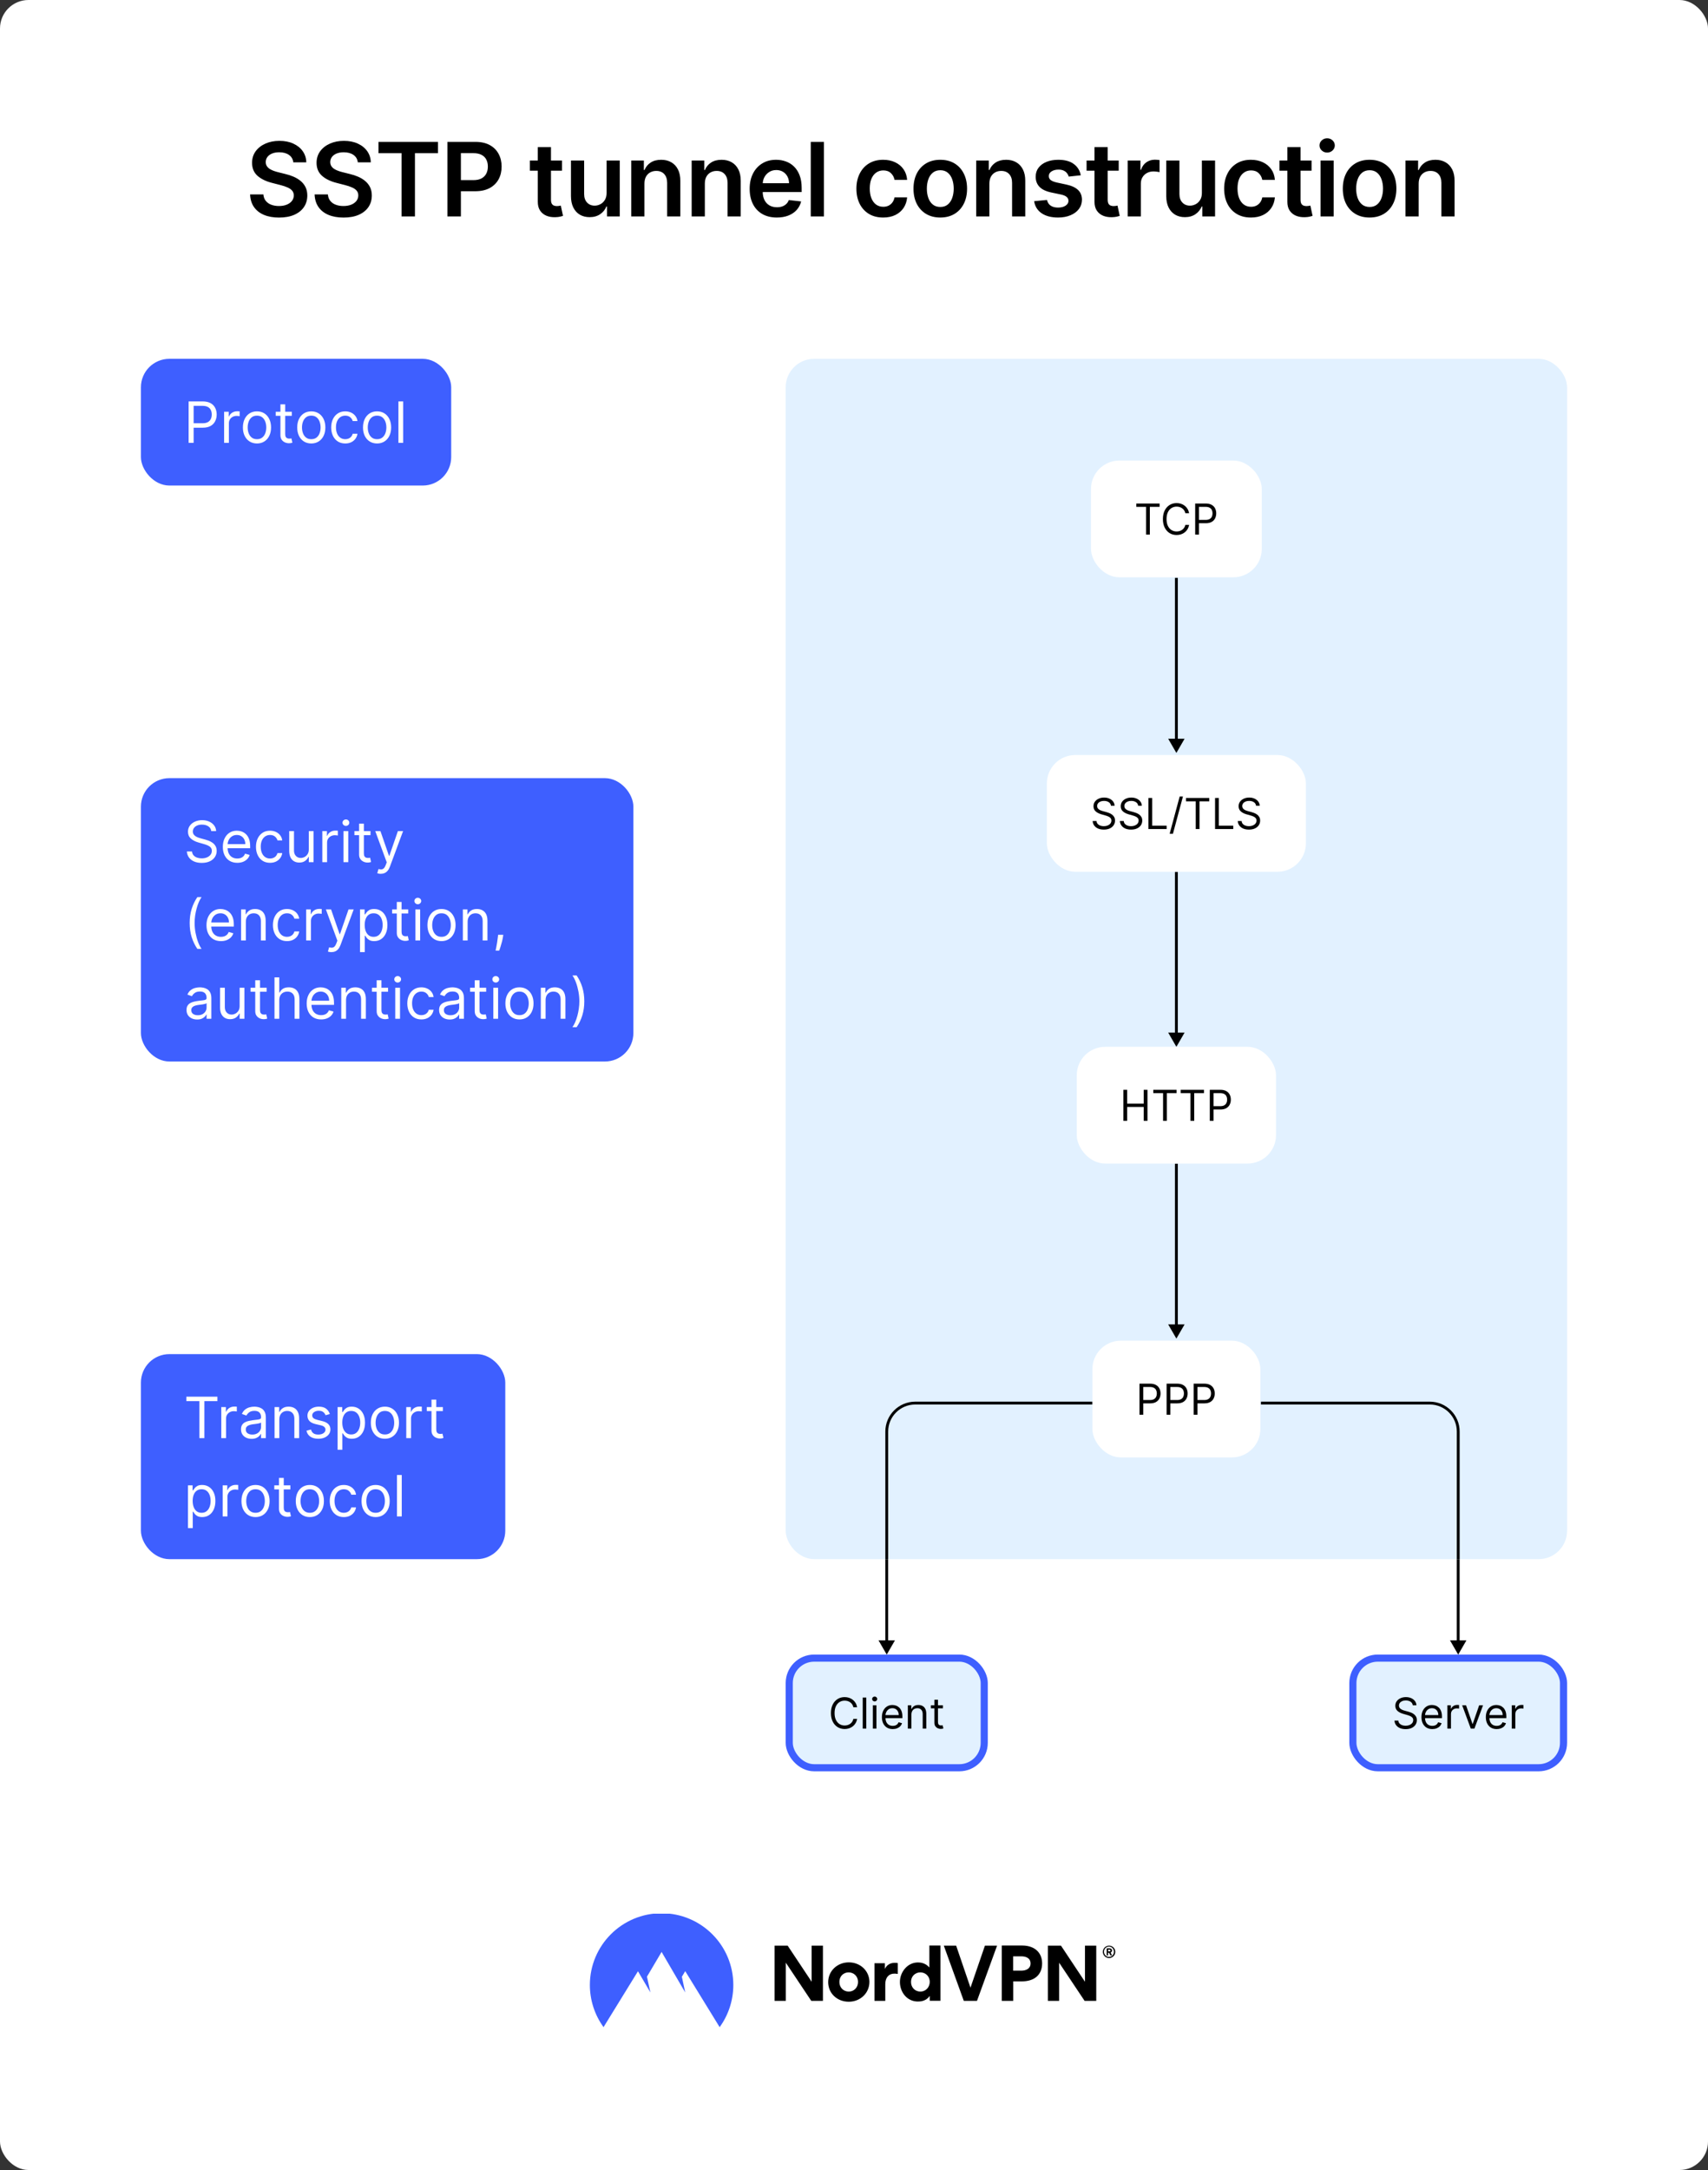 <svg fill="none" height="1524" viewBox="0 0 1200 1524" width="1200" xmlns="http://www.w3.org/2000/svg" xmlns:xlink="http://www.w3.org/1999/xlink"><rect x="0" y="0" width="1200" height="1524" fill="#333333" stroke="none"/><clipPath id="clip0_360_411"><rect height="843" rx="20" width="549" x="552" y="252"/></clipPath><clipPath id="clip1_360_411"><path d="M552 1095H1101V1244H552Z"/></clipPath><clipPath id="clip2_360_411"><path d="M99 1344H1099V1424H99Z"/></clipPath><rect fill="#ffffff" height="1524" rx="20" width="1200"/><path d="M206.06 114.031C205.821 111.798 204.816 110.06 203.043 108.815 201.287 107.571 199.003 106.949 196.191 106.949 194.213 106.949 192.517 107.247 191.103 107.844 189.688 108.44 188.606 109.25 187.856 110.273 187.106 111.295 186.722 112.463 186.705 113.776 186.705 114.866 186.952 115.812 187.446 116.614 187.958 117.415 188.648 118.097 189.517 118.659 190.387 119.205 191.35 119.665 192.407 120.04 193.463 120.415 194.529 120.73 195.603 120.986L200.512 122.213C202.489 122.673 204.39 123.295 206.213 124.08 208.054 124.864 209.699 125.852 211.148 127.045 212.614 128.239 213.773 129.679 214.625 131.366 215.478 133.054 215.904 135.031 215.904 137.298 215.904 140.366 215.12 143.068 213.552 145.403 211.983 147.722 209.716 149.537 206.75 150.849 203.802 152.145 200.231 152.793 196.037 152.793 191.963 152.793 188.427 152.162 185.427 150.901 182.444 149.639 180.108 147.798 178.421 145.378 176.75 142.957 175.847 140.009 175.711 136.531H185.043C185.179 138.355 185.742 139.872 186.731 141.082 187.719 142.293 189.006 143.196 190.591 143.793 192.194 144.389 193.983 144.688 195.961 144.688 198.023 144.688 199.83 144.381 201.381 143.767 202.949 143.136 204.177 142.267 205.063 141.159 205.949 140.034 206.401 138.722 206.418 137.222 206.401 135.858 206 134.733 205.216 133.847 204.432 132.943 203.333 132.193 201.918 131.597 200.52 130.983 198.884 130.437 197.009 129.96L191.052 128.426C186.739 127.318 183.33 125.639 180.824 123.389 178.336 121.122 177.091 118.114 177.091 114.364 177.091 111.278 177.927 108.577 179.597 106.259 181.285 103.94 183.577 102.142 186.475 100.864 189.373 99.568 192.654 98.921 196.319 98.921 200.035 98.921 203.29 99.568 206.086 100.864 208.898 102.142 211.106 103.923 212.708 106.207 214.31 108.474 215.137 111.082 215.188 114.031H206.06ZM251.378 114.031C251.139 111.798 250.134 110.06 248.361 108.815 246.605 107.571 244.321 106.949 241.509 106.949 239.531 106.949 237.835 107.247 236.421 107.844 235.006 108.44 233.923 109.25 233.173 110.273 232.423 111.295 232.04 112.463 232.023 113.776 232.023 114.866 232.27 115.812 232.764 116.614 233.276 117.415 233.966 118.097 234.835 118.659 235.705 119.205 236.668 119.665 237.724 120.04 238.781 120.415 239.847 120.73 240.921 120.986L245.83 122.213C247.807 122.673 249.707 123.295 251.531 124.08 253.372 124.864 255.017 125.852 256.466 127.045 257.932 128.239 259.091 129.679 259.943 131.366 260.796 133.054 261.222 135.031 261.222 137.298 261.222 140.366 260.438 143.068 258.869 145.403 257.301 147.722 255.034 149.537 252.068 150.849 249.119 152.145 245.548 152.793 241.355 152.793 237.281 152.793 233.744 152.162 230.744 150.901 227.761 149.639 225.426 147.798 223.739 145.378 222.068 142.957 221.165 140.009 221.028 136.531H230.361C230.497 138.355 231.06 139.872 232.048 141.082 233.037 142.293 234.324 143.196 235.909 143.793 237.511 144.389 239.301 144.688 241.278 144.688 243.341 144.688 245.148 144.381 246.699 143.767 248.267 143.136 249.494 142.267 250.381 141.159 251.267 140.034 251.719 138.722 251.736 137.222 251.719 135.858 251.318 134.733 250.534 133.847 249.75 132.943 248.651 132.193 247.236 131.597 245.838 130.983 244.202 130.437 242.327 129.96L236.369 128.426C232.057 127.318 228.648 125.639 226.142 123.389 223.653 121.122 222.409 118.114 222.409 114.364 222.409 111.278 223.244 108.577 224.915 106.259 226.602 103.94 228.895 102.142 231.793 100.864 234.69 99.568 237.972 98.921 241.636 98.921 245.352 98.921 248.608 99.568 251.403 100.864 254.216 102.142 256.423 103.923 258.026 106.207 259.628 108.474 260.455 111.082 260.506 114.031H251.378ZM265.937 107.588V99.636H307.716V107.588H291.531V152H282.122V107.588H265.937ZM314.33 152V99.636H333.966C337.989 99.636 341.364 100.386 344.091 101.886 346.835 103.386 348.906 105.449 350.304 108.074 351.719 110.682 352.426 113.648 352.426 116.972 352.426 120.33 351.719 123.312 350.304 125.92 348.889 128.528 346.801 130.582 344.04 132.082 341.278 133.565 337.878 134.307 333.838 134.307H320.824V126.509H332.56C334.912 126.509 336.838 126.099 338.338 125.281 339.838 124.463 340.946 123.338 341.662 121.906 342.395 120.474 342.761 118.83 342.761 116.972 342.761 115.114 342.395 113.477 341.662 112.062 340.946 110.648 339.83 109.548 338.313 108.764 336.813 107.963 334.878 107.562 332.509 107.562H323.815V152H314.33ZM394.847 112.727V119.886H372.27V112.727H394.847ZM377.844 103.318H387.099V140.188C387.099 141.432 387.287 142.386 387.662 143.051 388.054 143.699 388.565 144.142 389.196 144.381 389.827 144.619 390.526 144.739 391.293 144.739 391.872 144.739 392.401 144.696 392.878 144.611 393.372 144.526 393.747 144.449 394.003 144.381L395.562 151.616C395.068 151.787 394.361 151.974 393.44 152.179 392.537 152.384 391.429 152.503 390.116 152.537 387.798 152.605 385.71 152.256 383.852 151.489 381.994 150.705 380.52 149.494 379.429 147.858 378.355 146.222 377.827 144.176 377.844 141.722V103.318ZM426.179 135.483V112.727H435.434V152H426.46V145.02H426.051C425.164 147.219 423.707 149.017 421.679 150.415 419.667 151.812 417.187 152.511 414.238 152.511 411.664 152.511 409.389 151.94 407.412 150.798 405.451 149.639 403.917 147.96 402.809 145.761 401.701 143.545 401.147 140.869 401.147 137.733V112.727H410.403V136.301C410.403 138.79 411.085 140.767 412.448 142.233 413.812 143.699 415.602 144.432 417.818 144.432 419.181 144.432 420.502 144.099 421.781 143.435 423.059 142.77 424.108 141.781 424.926 140.469 425.761 139.139 426.179 137.477 426.179 135.483ZM452.768 128.989V152H443.512V112.727H452.359V119.401H452.819C453.722 117.202 455.163 115.455 457.14 114.159 459.134 112.864 461.597 112.216 464.529 112.216 467.239 112.216 469.6 112.795 471.611 113.955 473.64 115.114 475.208 116.793 476.316 118.991 477.441 121.19 477.995 123.858 477.978 126.994V152H468.722V128.426C468.722 125.801 468.04 123.747 466.677 122.264 465.33 120.781 463.464 120.04 461.077 120.04 459.458 120.04 458.018 120.398 456.756 121.114 455.512 121.812 454.532 122.827 453.816 124.156 453.117 125.486 452.768 127.097 452.768 128.989ZM495.203 128.989V152H485.947V112.727H494.794V119.401H495.254C496.157 117.202 497.598 115.455 499.575 114.159 501.569 112.864 504.032 112.216 506.964 112.216 509.674 112.216 512.035 112.795 514.046 113.955 516.075 115.114 517.643 116.793 518.751 118.991 519.876 121.19 520.43 123.858 520.413 126.994V152H511.157V128.426C511.157 125.801 510.475 123.747 509.112 122.264 507.765 120.781 505.899 120.04 503.512 120.04 501.893 120.04 500.453 120.398 499.191 121.114 497.947 121.812 496.967 122.827 496.251 124.156 495.552 125.486 495.203 127.097 495.203 128.989ZM545.768 152.767C541.831 152.767 538.43 151.949 535.567 150.312 532.72 148.659 530.53 146.324 528.996 143.307 527.462 140.273 526.695 136.702 526.695 132.594 526.695 128.554 527.462 125.009 528.996 121.957 530.547 118.889 532.712 116.503 535.49 114.798 538.268 113.077 541.533 112.216 545.283 112.216 547.703 112.216 549.987 112.608 552.135 113.392 554.3 114.159 556.209 115.352 557.862 116.972 559.533 118.591 560.845 120.653 561.8 123.159 562.754 125.648 563.231 128.614 563.231 132.057V134.895H531.041V128.656H554.359C554.342 126.884 553.959 125.307 553.209 123.926 552.459 122.528 551.41 121.429 550.064 120.628 548.734 119.827 547.183 119.426 545.41 119.426 543.518 119.426 541.856 119.886 540.425 120.807 538.993 121.71 537.876 122.903 537.075 124.386 536.291 125.852 535.891 127.463 535.874 129.219V134.665C535.874 136.949 536.291 138.909 537.126 140.545 537.962 142.165 539.129 143.409 540.629 144.278 542.129 145.131 543.885 145.557 545.896 145.557 547.243 145.557 548.462 145.369 549.553 144.994 550.643 144.602 551.589 144.031 552.391 143.281 553.192 142.531 553.797 141.602 554.206 140.494L562.848 141.466C562.303 143.75 561.263 145.744 559.729 147.449 558.212 149.136 556.268 150.449 553.899 151.386 551.53 152.307 548.82 152.767 545.768 152.767ZM578.877 99.636V152H569.622V99.636H578.877ZM620.505 152.767C616.585 152.767 613.218 151.906 610.406 150.185 607.61 148.463 605.454 146.085 603.937 143.051 602.437 140 601.687 136.489 601.687 132.517 601.687 128.528 602.454 125.009 603.988 121.957 605.522 118.889 607.687 116.503 610.483 114.798 613.295 113.077 616.619 112.216 620.454 112.216 623.642 112.216 626.463 112.804 628.917 113.98 631.389 115.139 633.358 116.784 634.823 118.915 636.289 121.028 637.125 123.5 637.329 126.33H628.483C628.125 124.437 627.272 122.861 625.926 121.599 624.596 120.321 622.815 119.682 620.582 119.682 618.69 119.682 617.028 120.193 615.596 121.216 614.164 122.222 613.048 123.67 612.247 125.562 611.463 127.455 611.071 129.722 611.071 132.364 611.071 135.04 611.463 137.341 612.247 139.267 613.031 141.176 614.13 142.651 615.545 143.69 616.977 144.713 618.656 145.224 620.582 145.224 621.946 145.224 623.164 144.969 624.238 144.457 625.329 143.929 626.241 143.17 626.974 142.182 627.707 141.193 628.21 139.991 628.483 138.577H637.329C637.108 141.355 636.289 143.818 634.875 145.966 633.46 148.097 631.534 149.767 629.096 150.977 626.659 152.17 623.795 152.767 620.505 152.767ZM660.62 152.767C656.785 152.767 653.461 151.923 650.648 150.236 647.836 148.548 645.654 146.187 644.103 143.153 642.569 140.119 641.802 136.574 641.802 132.517 641.802 128.46 642.569 124.906 644.103 121.855 645.654 118.804 647.836 116.435 650.648 114.747 653.461 113.06 656.785 112.216 660.62 112.216 664.455 112.216 667.779 113.06 670.591 114.747 673.404 116.435 675.577 118.804 677.111 121.855 678.662 124.906 679.438 128.46 679.438 132.517 679.438 136.574 678.662 140.119 677.111 143.153 675.577 146.187 673.404 148.548 670.591 150.236 667.779 151.923 664.455 152.767 660.62 152.767ZM660.671 145.352C662.751 145.352 664.489 144.781 665.887 143.639 667.285 142.48 668.324 140.929 669.006 138.986 669.705 137.043 670.055 134.878 670.055 132.491 670.055 130.088 669.705 127.915 669.006 125.972 668.324 124.011 667.285 122.452 665.887 121.293 664.489 120.134 662.751 119.554 660.671 119.554 658.54 119.554 656.768 120.134 655.353 121.293 653.955 122.452 652.907 124.011 652.208 125.972 651.526 127.915 651.185 130.088 651.185 132.491 651.185 134.878 651.526 137.043 652.208 138.986 652.907 140.929 653.955 142.48 655.353 143.639 656.768 144.781 658.54 145.352 660.671 145.352ZM695.11 128.989V152H685.854V112.727H694.701V119.401H695.161C696.064 117.202 697.505 115.455 699.482 114.159 701.476 112.864 703.939 112.216 706.871 112.216 709.581 112.216 711.942 112.795 713.953 113.955 715.982 115.114 717.55 116.793 718.658 118.991 719.783 121.19 720.337 123.858 720.32 126.994V152H711.064V128.426C711.064 125.801 710.382 123.747 709.019 122.264 707.672 120.781 705.806 120.04 703.419 120.04 701.8 120.04 700.36 120.398 699.098 121.114 697.854 121.812 696.874 122.827 696.158 124.156 695.459 125.486 695.11 127.097 695.11 128.989ZM759.329 123.108 750.891 124.028C750.653 123.176 750.235 122.375 749.638 121.625 749.059 120.875 748.275 120.27 747.286 119.81 746.297 119.349 745.087 119.119 743.655 119.119 741.729 119.119 740.11 119.537 738.797 120.372 737.502 121.207 736.863 122.29 736.88 123.619 736.863 124.761 737.28 125.69 738.133 126.406 739.002 127.122 740.434 127.71 742.428 128.17L749.127 129.602C752.843 130.403 755.604 131.673 757.411 133.412 759.235 135.151 760.155 137.426 760.172 140.239 760.155 142.71 759.431 144.892 757.999 146.784 756.584 148.659 754.616 150.125 752.093 151.182 749.57 152.239 746.672 152.767 743.4 152.767 738.593 152.767 734.724 151.761 731.792 149.75 728.86 147.722 727.113 144.901 726.55 141.287L735.576 140.418C735.985 142.19 736.854 143.528 738.184 144.432 739.513 145.335 741.243 145.787 743.374 145.787 745.573 145.787 747.337 145.335 748.667 144.432 750.013 143.528 750.687 142.412 750.687 141.082 750.687 139.957 750.252 139.028 749.383 138.295 748.53 137.562 747.201 137 745.394 136.608L738.695 135.202C734.928 134.418 732.141 133.097 730.334 131.239 728.528 129.364 727.633 126.994 727.65 124.131 727.633 121.71 728.289 119.614 729.618 117.841 730.965 116.051 732.832 114.67 735.218 113.699 737.621 112.71 740.391 112.216 743.528 112.216 748.13 112.216 751.752 113.196 754.394 115.156 757.053 117.116 758.698 119.767 759.329 123.108ZM785.975 112.727V119.886H763.399V112.727H785.975ZM768.973 103.318H778.228V140.188C778.228 141.432 778.416 142.386 778.791 143.051 779.183 143.699 779.694 144.142 780.325 144.381 780.955 144.619 781.654 144.739 782.421 144.739 783.001 144.739 783.529 144.696 784.007 144.611 784.501 144.526 784.876 144.449 785.132 144.381L786.691 151.616C786.197 151.787 785.49 151.974 784.569 152.179 783.666 152.384 782.558 152.503 781.245 152.537 778.927 152.605 776.839 152.256 774.981 151.489 773.123 150.705 771.649 149.494 770.558 147.858 769.484 146.222 768.955 144.176 768.973 141.722V103.318ZM792.276 152V112.727H801.251V119.273H801.66C802.376 117.006 803.603 115.259 805.341 114.031 807.097 112.787 809.1 112.165 811.35 112.165 811.861 112.165 812.432 112.19 813.063 112.241 813.711 112.276 814.248 112.335 814.674 112.42V120.935C814.282 120.798 813.66 120.679 812.807 120.577 811.972 120.457 811.162 120.398 810.378 120.398 808.691 120.398 807.174 120.764 805.827 121.497 804.498 122.213 803.449 123.21 802.682 124.489 801.915 125.767 801.532 127.241 801.532 128.912V152H792.276ZM844.414 135.483V112.727H853.67V152H844.696V145.02H844.286C843.4 147.219 841.943 149.017 839.914 150.415 837.903 151.812 835.423 152.511 832.474 152.511 829.9 152.511 827.624 151.94 825.647 150.798 823.687 149.639 822.153 147.96 821.045 145.761 819.937 143.545 819.383 140.869 819.383 137.733V112.727H828.639V136.301C828.639 138.79 829.321 140.767 830.684 142.233 832.048 143.699 833.838 144.432 836.053 144.432 837.417 144.432 838.738 144.099 840.017 143.435 841.295 142.77 842.343 141.781 843.161 140.469 843.997 139.139 844.414 137.477 844.414 135.483ZM878.878 152.767C874.958 152.767 871.591 151.906 868.779 150.185 865.983 148.463 863.827 146.085 862.31 143.051 860.81 140 860.06 136.489 860.06 132.517 860.06 128.528 860.827 125.009 862.361 121.957 863.895 118.889 866.06 116.503 868.856 114.798 871.668 113.077 874.992 112.216 878.827 112.216 882.015 112.216 884.836 112.804 887.29 113.98 889.762 115.139 891.731 116.784 893.197 118.915 894.662 121.028 895.498 123.5 895.702 126.33H886.856C886.498 124.437 885.645 122.861 884.299 121.599 882.969 120.321 881.188 119.682 878.955 119.682 877.063 119.682 875.401 120.193 873.969 121.216 872.537 122.222 871.421 123.67 870.62 125.562 869.836 127.455 869.444 129.722 869.444 132.364 869.444 135.04 869.836 137.341 870.62 139.267 871.404 141.176 872.503 142.651 873.918 143.69 875.35 144.713 877.029 145.224 878.955 145.224 880.319 145.224 881.537 144.969 882.611 144.457 883.702 143.929 884.614 143.17 885.347 142.182 886.08 141.193 886.583 139.991 886.856 138.577H895.702C895.481 141.355 894.662 143.818 893.248 145.966 891.833 148.097 889.907 149.767 887.469 150.977 885.032 152.17 882.168 152.767 878.878 152.767ZM921.473 112.727V119.886H898.896V112.727H921.473ZM904.47 103.318H913.726V140.188C913.726 141.432 913.914 142.386 914.289 143.051 914.681 143.699 915.192 144.142 915.823 144.381 916.453 144.619 917.152 144.739 917.919 144.739 918.499 144.739 919.027 144.696 919.504 144.611 919.999 144.526 920.374 144.449 920.629 144.381L922.189 151.616C921.695 151.787 920.987 151.974 920.067 152.179 919.164 152.384 918.056 152.503 916.743 152.537 914.425 152.605 912.337 152.256 910.479 151.489 908.621 150.705 907.146 149.494 906.056 147.858 904.982 146.222 904.453 144.176 904.47 141.722V103.318ZM927.774 152V112.727H937.03V152H927.774ZM932.427 107.153C930.961 107.153 929.7 106.668 928.643 105.696 927.586 104.707 927.058 103.523 927.058 102.142 927.058 100.744 927.586 99.56 928.643 98.588 929.7 97.599 930.961 97.105 932.427 97.105 933.91 97.105 935.172 97.599 936.211 98.588 937.268 99.56 937.797 100.744 937.797 102.142 937.797 103.523 937.268 104.707 936.211 105.696 935.172 106.668 933.91 107.153 932.427 107.153ZM962.238 152.767C958.403 152.767 955.079 151.923 952.266 150.236 949.454 148.548 947.272 146.187 945.721 143.153 944.187 140.119 943.42 136.574 943.42 132.517 943.42 128.46 944.187 124.906 945.721 121.855 947.272 118.804 949.454 116.435 952.266 114.747 955.079 113.06 958.403 112.216 962.238 112.216 966.073 112.216 969.397 113.06 972.21 114.747 975.022 116.435 977.195 118.804 978.73 121.855 980.281 124.906 981.056 128.46 981.056 132.517 981.056 136.574 980.281 140.119 978.73 143.153 977.195 146.187 975.022 148.548 972.21 150.236 969.397 151.923 966.073 152.767 962.238 152.767ZM962.289 145.352C964.369 145.352 966.107 144.781 967.505 143.639 968.903 142.48 969.943 140.929 970.624 138.986 971.323 137.043 971.673 134.878 971.673 132.491 971.673 130.088 971.323 127.915 970.624 125.972 969.943 124.011 968.903 122.452 967.505 121.293 966.107 120.134 964.369 119.554 962.289 119.554 960.159 119.554 958.386 120.134 956.971 121.293 955.573 122.452 954.525 124.011 953.826 125.972 953.144 127.915 952.803 130.088 952.803 132.491 952.803 134.878 953.144 137.043 953.826 138.986 954.525 140.929 955.573 142.48 956.971 143.639 958.386 144.781 960.159 145.352 962.289 145.352ZM996.728 128.989V152H987.472V112.727H996.319V119.401H996.779C997.682 117.202 999.123 115.455 1001.1 114.159 1003.09 112.864 1005.56 112.216 1008.49 112.216 1011.2 112.216 1013.56 112.795 1015.57 113.955 1017.6 115.114 1019.17 116.793 1020.28 118.991 1021.4 121.19 1021.96 123.858 1021.94 126.994V152H1012.68V128.426C1012.68 125.801 1012 123.747 1010.64 122.264 1009.29 120.781 1007.42 120.04 1005.04 120.04 1003.42 120.04 1001.98 120.398 1000.72 121.114 999.472 121.812 998.492 122.827 997.776 124.156 997.077 125.486 996.728 127.097 996.728 128.989Z" fill="#000000"/><rect fill="#3e5fff" height="89" rx="20" width="218" x="99" y="252"/><path d="M132.523 311V281.909H142.352C144.634 281.909 146.5 282.321 147.949 283.145 149.407 283.959 150.487 285.062 151.188 286.455 151.888 287.847 152.239 289.4 152.239 291.114 152.239 292.828 151.888 294.385 151.188 295.787 150.496 297.188 149.426 298.306 147.977 299.139 146.528 299.963 144.672 300.375 142.409 300.375H135.364V297.25H142.295C143.858 297.25 145.113 296.98 146.06 296.44 147.007 295.901 147.693 295.171 148.119 294.253 148.555 293.325 148.773 292.278 148.773 291.114 148.773 289.949 148.555 288.907 148.119 287.989 147.693 287.07 147.002 286.35 146.045 285.83 145.089 285.299 143.82 285.034 142.239 285.034H136.045V311H132.523ZM157.459 311V289.182H160.697V292.477H160.925C161.322 291.398 162.042 290.522 163.084 289.849 164.125 289.177 165.3 288.841 166.607 288.841 166.853 288.841 167.161 288.846 167.53 288.855 167.899 288.865 168.179 288.879 168.368 288.898V292.307C168.254 292.278 167.994 292.236 167.587 292.179 167.189 292.113 166.768 292.08 166.322 292.08 165.262 292.08 164.315 292.302 163.482 292.747 162.658 293.183 162.004 293.789 161.521 294.565 161.048 295.332 160.811 296.208 160.811 297.193V311H157.459ZM180.541 311.455C178.571 311.455 176.843 310.986 175.357 310.048 173.879 309.111 172.724 307.799 171.891 306.114 171.067 304.428 170.655 302.458 170.655 300.205 170.655 297.932 171.067 295.948 171.891 294.253 172.724 292.558 173.879 291.241 175.357 290.304 176.843 289.366 178.571 288.898 180.541 288.898 182.511 288.898 184.234 289.366 185.712 290.304 187.198 291.241 188.354 292.558 189.178 294.253 190.011 295.948 190.428 297.932 190.428 300.205 190.428 302.458 190.011 304.428 189.178 306.114 188.354 307.799 187.198 309.111 185.712 310.048 184.234 310.986 182.511 311.455 180.541 311.455ZM180.541 308.443C182.037 308.443 183.268 308.06 184.234 307.293 185.2 306.526 185.915 305.517 186.379 304.267 186.843 303.017 187.075 301.663 187.075 300.205 187.075 298.746 186.843 297.387 186.379 296.128 185.915 294.868 185.2 293.85 184.234 293.074 183.268 292.297 182.037 291.909 180.541 291.909 179.045 291.909 177.814 292.297 176.848 293.074 175.882 293.85 175.167 294.868 174.703 296.128 174.239 297.387 174.007 298.746 174.007 300.205 174.007 301.663 174.239 303.017 174.703 304.267 175.167 305.517 175.882 306.526 176.848 307.293 177.814 308.06 179.045 308.443 180.541 308.443ZM205.033 289.182V292.023H193.727V289.182H205.033ZM197.022 283.955H200.374V304.75C200.374 305.697 200.512 306.407 200.786 306.881 201.07 307.345 201.43 307.657 201.866 307.818 202.311 307.97 202.78 308.045 203.272 308.045 203.641 308.045 203.944 308.027 204.181 307.989 204.418 307.941 204.607 307.903 204.749 307.875L205.431 310.886C205.204 310.972 204.887 311.057 204.479 311.142 204.072 311.237 203.556 311.284 202.931 311.284 201.984 311.284 201.056 311.08 200.147 310.673 199.247 310.266 198.499 309.646 197.903 308.812 197.316 307.979 197.022 306.928 197.022 305.659V283.955ZM218.705 311.455C216.736 311.455 215.007 310.986 213.521 310.048 212.043 309.111 210.888 307.799 210.055 306.114 209.231 304.428 208.819 302.458 208.819 300.205 208.819 297.932 209.231 295.948 210.055 294.253 210.888 292.558 212.043 291.241 213.521 290.304 215.007 289.366 216.736 288.898 218.705 288.898 220.675 288.898 222.398 289.366 223.876 290.304 225.362 291.241 226.518 292.558 227.342 294.253 228.175 295.948 228.592 297.932 228.592 300.205 228.592 302.458 228.175 304.428 227.342 306.114 226.518 307.799 225.362 309.111 223.876 310.048 222.398 310.986 220.675 311.455 218.705 311.455ZM218.705 308.443C220.201 308.443 221.433 308.06 222.398 307.293 223.364 306.526 224.079 305.517 224.543 304.267 225.007 303.017 225.239 301.663 225.239 300.205 225.239 298.746 225.007 297.387 224.543 296.128 224.079 294.868 223.364 293.85 222.398 293.074 221.433 292.297 220.201 291.909 218.705 291.909 217.209 291.909 215.978 292.297 215.012 293.074 214.046 293.85 213.331 294.868 212.867 296.128 212.403 297.387 212.171 298.746 212.171 300.205 212.171 301.663 212.403 303.017 212.867 304.267 213.331 305.517 214.046 306.526 215.012 307.293 215.978 308.06 217.209 308.443 218.705 308.443ZM242.572 311.455C240.527 311.455 238.766 310.972 237.288 310.006 235.811 309.04 234.675 307.709 233.879 306.014 233.084 304.319 232.686 302.383 232.686 300.205 232.686 297.989 233.093 296.033 233.908 294.338 234.732 292.634 235.877 291.303 237.345 290.347 238.822 289.381 240.546 288.898 242.516 288.898 244.05 288.898 245.432 289.182 246.663 289.75 247.894 290.318 248.903 291.114 249.689 292.136 250.475 293.159 250.963 294.352 251.152 295.716H247.8C247.544 294.722 246.976 293.841 246.095 293.074 245.224 292.297 244.05 291.909 242.572 291.909 241.266 291.909 240.12 292.25 239.135 292.932 238.16 293.604 237.397 294.556 236.848 295.787 236.308 297.009 236.038 298.443 236.038 300.091 236.038 301.777 236.304 303.244 236.834 304.494 237.374 305.744 238.131 306.715 239.107 307.406 240.091 308.098 241.247 308.443 242.572 308.443 243.444 308.443 244.234 308.292 244.945 307.989 245.655 307.686 246.256 307.25 246.749 306.682 247.241 306.114 247.591 305.432 247.8 304.636H251.152C250.963 305.924 250.494 307.084 249.746 308.116 249.007 309.139 248.027 309.954 246.805 310.56 245.593 311.156 244.182 311.455 242.572 311.455ZM264.916 311.455C262.946 311.455 261.218 310.986 259.732 310.048 258.254 309.111 257.099 307.799 256.266 306.114 255.442 304.428 255.03 302.458 255.03 300.205 255.03 297.932 255.442 295.948 256.266 294.253 257.099 292.558 258.254 291.241 259.732 290.304 261.218 289.366 262.946 288.898 264.916 288.898 266.886 288.898 268.609 289.366 270.087 290.304 271.573 291.241 272.729 292.558 273.553 294.253 274.386 295.948 274.803 297.932 274.803 300.205 274.803 302.458 274.386 304.428 273.553 306.114 272.729 307.799 271.573 309.111 270.087 310.048 268.609 310.986 266.886 311.455 264.916 311.455ZM264.916 308.443C266.412 308.443 267.643 308.06 268.609 307.293 269.575 306.526 270.29 305.517 270.754 304.267 271.218 303.017 271.45 301.663 271.45 300.205 271.45 298.746 271.218 297.387 270.754 296.128 270.29 294.868 269.575 293.85 268.609 293.074 267.643 292.297 266.412 291.909 264.916 291.909 263.42 291.909 262.189 292.297 261.223 293.074 260.257 293.85 259.542 294.868 259.078 296.128 258.614 297.387 258.382 298.746 258.382 300.205 258.382 301.663 258.614 303.017 259.078 304.267 259.542 305.517 260.257 306.526 261.223 307.293 262.189 308.06 263.42 308.443 264.916 308.443ZM283.272 281.909V311H279.92V281.909H283.272Z" fill="#ffffff"/><rect fill="#3e5fff" height="199" rx="20" width="346" x="99" y="546.5"/><path d="M148.432 583.682C148.261 582.242 147.57 581.125 146.358 580.33 145.146 579.534 143.659 579.136 141.898 579.136 140.61 579.136 139.483 579.345 138.517 579.761 137.561 580.178 136.813 580.751 136.273 581.48 135.742 582.209 135.477 583.038 135.477 583.966 135.477 584.742 135.662 585.41 136.031 585.969 136.41 586.518 136.893 586.977 137.48 587.347 138.067 587.706 138.683 588.005 139.327 588.241 139.971 588.469 140.562 588.653 141.102 588.795L144.057 589.591C144.814 589.79 145.657 590.064 146.585 590.415 147.523 590.765 148.418 591.243 149.27 591.849 150.132 592.446 150.842 593.213 151.401 594.151 151.959 595.088 152.239 596.239 152.239 597.602 152.239 599.174 151.827 600.595 151.003 601.864 150.188 603.133 148.995 604.141 147.423 604.889 145.861 605.637 143.962 606.011 141.727 606.011 139.644 606.011 137.84 605.675 136.315 605.003 134.8 604.33 133.607 603.393 132.736 602.19 131.874 600.988 131.386 599.591 131.273 598H134.909C135.004 599.098 135.373 600.008 136.017 600.727 136.67 601.437 137.494 601.968 138.489 602.318 139.492 602.659 140.572 602.83 141.727 602.83 143.072 602.83 144.279 602.612 145.349 602.176 146.42 601.731 147.267 601.116 147.892 600.33 148.517 599.534 148.83 598.606 148.83 597.545 148.83 596.58 148.56 595.794 148.02 595.188 147.48 594.581 146.77 594.089 145.889 593.71 145.009 593.331 144.057 593 143.034 592.716L139.455 591.693C137.182 591.04 135.383 590.107 134.057 588.895 132.731 587.683 132.068 586.097 132.068 584.136 132.068 582.508 132.509 581.087 133.389 579.875 134.279 578.653 135.473 577.706 136.969 577.034 138.474 576.352 140.155 576.011 142.011 576.011 143.886 576.011 145.553 576.348 147.011 577.02 148.47 577.683 149.625 578.592 150.477 579.747 151.339 580.902 151.794 582.214 151.841 583.682H148.432ZM166.724 605.955C164.621 605.955 162.808 605.491 161.283 604.562 159.768 603.625 158.599 602.318 157.775 600.642 156.96 598.956 156.553 596.996 156.553 594.761 156.553 592.527 156.96 590.557 157.775 588.852 158.599 587.138 159.745 585.803 161.212 584.847 162.69 583.881 164.413 583.398 166.383 583.398 167.519 583.398 168.641 583.587 169.749 583.966 170.857 584.345 171.866 584.96 172.775 585.812 173.684 586.655 174.408 587.773 174.948 589.165 175.488 590.557 175.758 592.271 175.758 594.307V595.727H158.94V592.83H172.349C172.349 591.598 172.103 590.5 171.61 589.534 171.127 588.568 170.436 587.806 169.536 587.247 168.646 586.688 167.595 586.409 166.383 586.409 165.048 586.409 163.892 586.741 162.917 587.403 161.951 588.057 161.208 588.909 160.687 589.96 160.166 591.011 159.906 592.138 159.906 593.341V595.273C159.906 596.92 160.19 598.317 160.758 599.463 161.335 600.599 162.136 601.466 163.158 602.062 164.181 602.65 165.37 602.943 166.724 602.943 167.604 602.943 168.4 602.82 169.11 602.574 169.83 602.318 170.45 601.939 170.971 601.438 171.492 600.926 171.894 600.292 172.178 599.534L175.417 600.443C175.076 601.542 174.503 602.508 173.698 603.341 172.893 604.165 171.899 604.809 170.715 605.273 169.531 605.727 168.201 605.955 166.724 605.955ZM189.721 605.955C187.675 605.955 185.914 605.472 184.437 604.506 182.96 603.54 181.823 602.209 181.028 600.514 180.232 598.819 179.835 596.883 179.835 594.705 179.835 592.489 180.242 590.533 181.056 588.838 181.88 587.134 183.026 585.803 184.494 584.847 185.971 583.881 187.694 583.398 189.664 583.398 191.198 583.398 192.581 583.682 193.812 584.25 195.043 584.818 196.051 585.614 196.837 586.636 197.623 587.659 198.111 588.852 198.3 590.216H194.948C194.692 589.222 194.124 588.341 193.244 587.574 192.372 586.797 191.198 586.409 189.721 586.409 188.414 586.409 187.268 586.75 186.283 587.432 185.308 588.104 184.546 589.056 183.996 590.287 183.457 591.509 183.187 592.943 183.187 594.591 183.187 596.277 183.452 597.744 183.982 598.994 184.522 600.244 185.28 601.215 186.255 601.906 187.24 602.598 188.395 602.943 189.721 602.943 190.592 602.943 191.383 602.792 192.093 602.489 192.803 602.186 193.405 601.75 193.897 601.182 194.389 600.614 194.74 599.932 194.948 599.136H198.3C198.111 600.424 197.642 601.584 196.894 602.616 196.156 603.639 195.175 604.454 193.954 605.06 192.742 605.656 191.331 605.955 189.721 605.955ZM216.951 596.58V583.682H220.303V605.5H216.951V601.807H216.724C216.212 602.915 215.417 603.857 214.337 604.634 213.258 605.401 211.894 605.784 210.246 605.784 208.883 605.784 207.671 605.486 206.61 604.889 205.549 604.283 204.716 603.374 204.11 602.162 203.504 600.94 203.201 599.402 203.201 597.545V583.682H206.553V597.318C206.553 598.909 206.998 600.178 207.888 601.125 208.788 602.072 209.934 602.545 211.326 602.545 212.159 602.545 213.007 602.332 213.869 601.906 214.74 601.48 215.469 600.827 216.056 599.946 216.653 599.065 216.951 597.943 216.951 596.58ZM226.443 605.5V583.682H229.682V586.977H229.909C230.307 585.898 231.027 585.022 232.068 584.349 233.11 583.677 234.284 583.341 235.591 583.341 235.837 583.341 236.145 583.346 236.514 583.355 236.884 583.365 237.163 583.379 237.352 583.398V586.807C237.239 586.778 236.978 586.736 236.571 586.679 236.173 586.613 235.752 586.58 235.307 586.58 234.246 586.58 233.299 586.802 232.466 587.247 231.642 587.683 230.989 588.289 230.506 589.065 230.032 589.832 229.795 590.708 229.795 591.693V605.5H226.443ZM241.326 605.5V583.682H244.678V605.5H241.326ZM243.031 580.045C242.377 580.045 241.814 579.823 241.34 579.378 240.876 578.933 240.644 578.398 240.644 577.773 240.644 577.148 240.876 576.613 241.34 576.168 241.814 575.723 242.377 575.5 243.031 575.5 243.684 575.5 244.243 575.723 244.707 576.168 245.18 576.613 245.417 577.148 245.417 577.773 245.417 578.398 245.18 578.933 244.707 579.378 244.243 579.823 243.684 580.045 243.031 580.045ZM260.307 583.682V586.523H249V583.682H260.307ZM252.295 578.455H255.648V599.25C255.648 600.197 255.785 600.907 256.06 601.381 256.344 601.845 256.704 602.157 257.139 602.318 257.584 602.47 258.053 602.545 258.545 602.545 258.915 602.545 259.218 602.527 259.455 602.489 259.691 602.441 259.881 602.403 260.023 602.375L260.705 605.386C260.477 605.472 260.16 605.557 259.753 605.642 259.346 605.737 258.83 605.784 258.205 605.784 257.258 605.784 256.33 605.58 255.42 605.173 254.521 604.766 253.773 604.146 253.176 603.312 252.589 602.479 252.295 601.428 252.295 600.159V578.455ZM267.509 613.682C266.94 613.682 266.434 613.634 265.989 613.54 265.544 613.455 265.236 613.369 265.065 613.284L265.918 610.33C266.732 610.538 267.452 610.614 268.077 610.557 268.702 610.5 269.256 610.221 269.739 609.719 270.231 609.226 270.681 608.426 271.088 607.318L271.713 605.614 263.645 583.682H267.281L273.304 601.068H273.531L279.554 583.682H283.19L273.929 608.682C273.512 609.809 272.996 610.741 272.381 611.48 271.765 612.228 271.05 612.782 270.236 613.142 269.431 613.502 268.522 613.682 267.509 613.682ZM133.261 648.227C133.261 644.648 133.725 641.357 134.653 638.355 135.591 635.344 136.926 632.574 138.659 630.045H141.614C140.932 630.983 140.293 632.138 139.696 633.511 139.109 634.875 138.593 636.376 138.148 638.014 137.703 639.643 137.352 641.329 137.097 643.071 136.85 644.813 136.727 646.532 136.727 648.227 136.727 650.481 136.945 652.768 137.381 655.088 137.816 657.408 138.403 659.562 139.142 661.551 139.881 663.54 140.705 665.159 141.614 666.409H138.659C136.926 663.881 135.591 661.116 134.653 658.114 133.725 655.102 133.261 651.807 133.261 648.227ZM155.239 660.955C153.137 660.955 151.324 660.491 149.799 659.562 148.284 658.625 147.114 657.318 146.29 655.642 145.476 653.956 145.069 651.996 145.069 649.761 145.069 647.527 145.476 645.557 146.29 643.852 147.114 642.138 148.26 640.803 149.728 639.847 151.205 638.881 152.929 638.398 154.898 638.398 156.035 638.398 157.157 638.587 158.265 638.966 159.373 639.345 160.381 639.96 161.29 640.812 162.2 641.655 162.924 642.773 163.464 644.165 164.004 645.557 164.273 647.271 164.273 649.307V650.727H147.455V647.83H160.864C160.864 646.598 160.618 645.5 160.126 644.534 159.643 643.568 158.951 642.806 158.052 642.247 157.162 641.688 156.111 641.409 154.898 641.409 153.563 641.409 152.408 641.741 151.433 642.403 150.467 643.057 149.723 643.909 149.202 644.96 148.682 646.011 148.421 647.138 148.421 648.341V650.273C148.421 651.92 148.705 653.317 149.273 654.463 149.851 655.599 150.651 656.466 151.674 657.062 152.697 657.65 153.885 657.943 155.239 657.943 156.12 657.943 156.915 657.82 157.626 657.574 158.345 657.318 158.966 656.939 159.487 656.438 160.007 655.926 160.41 655.292 160.694 654.534L163.933 655.443C163.592 656.542 163.019 657.508 162.214 658.341 161.409 659.165 160.415 659.809 159.231 660.273 158.047 660.727 156.717 660.955 155.239 660.955ZM172.725 647.375V660.5H169.373V638.682H172.612V642.091H172.896C173.407 640.983 174.183 640.093 175.225 639.42 176.267 638.739 177.612 638.398 179.259 638.398 180.737 638.398 182.029 638.701 183.137 639.307 184.245 639.903 185.107 640.812 185.722 642.034 186.338 643.246 186.646 644.78 186.646 646.636V660.5H183.293V646.864C183.293 645.15 182.848 643.814 181.958 642.858 181.068 641.892 179.846 641.409 178.293 641.409 177.223 641.409 176.267 641.641 175.424 642.105 174.591 642.569 173.933 643.246 173.45 644.136 172.967 645.027 172.725 646.106 172.725 647.375ZM201.635 660.955C199.589 660.955 197.828 660.472 196.351 659.506 194.874 658.54 193.737 657.209 192.942 655.514 192.146 653.819 191.749 651.883 191.749 649.705 191.749 647.489 192.156 645.533 192.97 643.838 193.794 642.134 194.94 640.803 196.408 639.847 197.885 638.881 199.608 638.398 201.578 638.398 203.112 638.398 204.495 638.682 205.726 639.25 206.957 639.818 207.965 640.614 208.751 641.636 209.537 642.659 210.025 643.852 210.214 645.216H206.862C206.607 644.222 206.038 643.341 205.158 642.574 204.286 641.797 203.112 641.409 201.635 641.409 200.328 641.409 199.182 641.75 198.197 642.432 197.222 643.104 196.46 644.056 195.911 645.287 195.371 646.509 195.101 647.943 195.101 649.591 195.101 651.277 195.366 652.744 195.896 653.994 196.436 655.244 197.194 656.215 198.169 656.906 199.154 657.598 200.309 657.943 201.635 657.943 202.506 657.943 203.297 657.792 204.007 657.489 204.717 657.186 205.319 656.75 205.811 656.182 206.304 655.614 206.654 654.932 206.862 654.136H210.214C210.025 655.424 209.556 656.584 208.808 657.616 208.07 658.639 207.089 659.454 205.868 660.06 204.656 660.656 203.245 660.955 201.635 660.955ZM215.115 660.5V638.682H218.354V641.977H218.581C218.979 640.898 219.698 640.022 220.74 639.349 221.782 638.677 222.956 638.341 224.263 638.341 224.509 638.341 224.817 638.346 225.186 638.355 225.555 638.365 225.835 638.379 226.024 638.398V641.807C225.911 641.778 225.65 641.736 225.243 641.679 224.845 641.613 224.424 641.58 223.979 641.58 222.918 641.58 221.971 641.802 221.138 642.247 220.314 642.683 219.661 643.289 219.178 644.065 218.704 644.832 218.467 645.708 218.467 646.693V660.5H215.115ZM232.821 668.682C232.253 668.682 231.746 668.634 231.301 668.54 230.856 668.455 230.548 668.369 230.378 668.284L231.23 665.33C232.045 665.538 232.764 665.614 233.389 665.557 234.014 665.5 234.568 665.221 235.051 664.719 235.544 664.226 235.993 663.426 236.401 662.318L237.026 660.614 228.957 638.682H232.594L238.616 656.068H238.844L244.866 638.682H248.503L239.241 663.682C238.825 664.809 238.309 665.741 237.693 666.48 237.078 667.228 236.363 667.782 235.548 668.142 234.743 668.502 233.834 668.682 232.821 668.682ZM252.928 668.682V638.682H256.166V642.148H256.564C256.81 641.769 257.151 641.286 257.587 640.699 258.032 640.102 258.666 639.572 259.49 639.108 260.323 638.634 261.45 638.398 262.871 638.398 264.708 638.398 266.327 638.857 267.729 639.776 269.13 640.694 270.224 641.996 271.01 643.682 271.796 645.367 272.189 647.356 272.189 649.648 272.189 651.958 271.796 653.961 271.01 655.656 270.224 657.342 269.135 658.649 267.743 659.577 266.351 660.495 264.746 660.955 262.928 660.955 261.526 660.955 260.404 660.723 259.561 660.259 258.718 659.785 258.07 659.25 257.615 658.653 257.161 658.047 256.81 657.545 256.564 657.148H256.28V668.682H252.928ZM256.223 649.591C256.223 651.239 256.464 652.692 256.947 653.952 257.43 655.202 258.136 656.182 259.064 656.892 259.992 657.593 261.128 657.943 262.473 657.943 263.875 657.943 265.044 657.574 265.982 656.835 266.929 656.087 267.639 655.083 268.112 653.824 268.595 652.555 268.837 651.144 268.837 649.591 268.837 648.057 268.6 646.674 268.126 645.443 267.662 644.203 266.957 643.223 266.01 642.503 265.072 641.774 263.893 641.409 262.473 641.409 261.109 641.409 259.964 641.755 259.036 642.446 258.107 643.128 257.407 644.084 256.933 645.315 256.46 646.537 256.223 647.962 256.223 649.591ZM286.791 638.682V641.523H275.484V638.682H286.791ZM278.78 633.455H282.132V654.25C282.132 655.197 282.269 655.907 282.544 656.381 282.828 656.845 283.188 657.157 283.624 657.318 284.069 657.47 284.537 657.545 285.03 657.545 285.399 657.545 285.702 657.527 285.939 657.489 286.176 657.441 286.365 657.403 286.507 657.375L287.189 660.386C286.962 660.472 286.644 660.557 286.237 660.642 285.83 660.737 285.314 660.784 284.689 660.784 283.742 660.784 282.814 660.58 281.905 660.173 281.005 659.766 280.257 659.146 279.661 658.312 279.073 657.479 278.78 656.428 278.78 655.159V633.455ZM291.834 660.5V638.682H295.186V660.5H291.834ZM293.538 635.045C292.885 635.045 292.321 634.823 291.848 634.378 291.384 633.933 291.152 633.398 291.152 632.773 291.152 632.148 291.384 631.613 291.848 631.168 292.321 630.723 292.885 630.5 293.538 630.5 294.192 630.5 294.75 630.723 295.214 631.168 295.688 631.613 295.925 632.148 295.925 632.773 295.925 633.398 295.688 633.933 295.214 634.378 294.75 634.823 294.192 635.045 293.538 635.045ZM310.19 660.955C308.22 660.955 306.492 660.486 305.005 659.548 303.528 658.611 302.372 657.299 301.539 655.614 300.715 653.928 300.303 651.958 300.303 649.705 300.303 647.432 300.715 645.448 301.539 643.753 302.372 642.058 303.528 640.741 305.005 639.804 306.492 638.866 308.22 638.398 310.19 638.398 312.159 638.398 313.883 638.866 315.36 639.804 316.847 640.741 318.002 642.058 318.826 643.753 319.659 645.448 320.076 647.432 320.076 649.705 320.076 651.958 319.659 653.928 318.826 655.614 318.002 657.299 316.847 658.611 315.36 659.548 313.883 660.486 312.159 660.955 310.19 660.955ZM310.19 657.943C311.686 657.943 312.917 657.56 313.883 656.793 314.849 656.026 315.564 655.017 316.028 653.767 316.492 652.517 316.724 651.163 316.724 649.705 316.724 648.246 316.492 646.887 316.028 645.628 315.564 644.368 314.849 643.35 313.883 642.574 312.917 641.797 311.686 641.409 310.19 641.409 308.693 641.409 307.462 641.797 306.496 642.574 305.531 643.35 304.816 644.368 304.352 645.628 303.888 646.887 303.656 648.246 303.656 649.705 303.656 651.163 303.888 652.517 304.352 653.767 304.816 655.017 305.531 656.026 306.496 656.793 307.462 657.56 308.693 657.943 310.19 657.943ZM328.545 647.375V660.5H325.193V638.682H328.432V642.091H328.716C329.227 640.983 330.004 640.093 331.045 639.42 332.087 638.739 333.432 638.398 335.08 638.398 336.557 638.398 337.849 638.701 338.957 639.307 340.065 639.903 340.927 640.812 341.543 642.034 342.158 643.246 342.466 644.78 342.466 646.636V660.5H339.114V646.864C339.114 645.15 338.669 643.814 337.778 642.858 336.888 641.892 335.667 641.409 334.114 641.409 333.044 641.409 332.087 641.641 331.244 642.105 330.411 642.569 329.753 643.246 329.27 644.136 328.787 645.027 328.545 646.106 328.545 647.375ZM353.592 656.523 353.364 658.057C353.203 659.136 352.957 660.292 352.626 661.523 352.304 662.754 351.968 663.914 351.617 665.003 351.267 666.092 350.978 666.958 350.751 667.602H348.194C348.317 666.996 348.478 666.196 348.677 665.202 348.876 664.207 349.075 663.095 349.273 661.864 349.482 660.642 349.652 659.392 349.785 658.114L349.955 656.523H353.592ZM138.489 716.011C137.106 716.011 135.851 715.751 134.724 715.23 133.598 714.7 132.703 713.938 132.04 712.943 131.377 711.939 131.045 710.727 131.045 709.307 131.045 708.057 131.292 707.044 131.784 706.267 132.277 705.481 132.935 704.866 133.759 704.42 134.582 703.975 135.491 703.644 136.486 703.426 137.49 703.199 138.498 703.019 139.511 702.886 140.837 702.716 141.912 702.588 142.736 702.503 143.569 702.408 144.175 702.252 144.554 702.034 144.942 701.816 145.136 701.437 145.136 700.898V700.784C145.136 699.383 144.753 698.294 143.986 697.517 143.228 696.741 142.078 696.352 140.534 696.352 138.934 696.352 137.679 696.703 136.77 697.403 135.861 698.104 135.222 698.852 134.852 699.648L131.67 698.511C132.239 697.186 132.996 696.153 133.943 695.415 134.9 694.667 135.941 694.146 137.068 693.852 138.205 693.549 139.322 693.398 140.42 693.398 141.121 693.398 141.926 693.483 142.835 693.653 143.754 693.814 144.639 694.151 145.491 694.662 146.353 695.173 147.068 695.945 147.636 696.977 148.205 698.009 148.489 699.392 148.489 701.125V715.5H145.136V712.545H144.966C144.739 713.019 144.36 713.526 143.83 714.065 143.299 714.605 142.594 715.064 141.713 715.443 140.832 715.822 139.758 716.011 138.489 716.011ZM139 713C140.326 713 141.443 712.74 142.352 712.219 143.271 711.698 143.962 711.026 144.426 710.202 144.9 709.378 145.136 708.511 145.136 707.602V704.534C144.994 704.705 144.682 704.861 144.199 705.003 143.725 705.135 143.176 705.254 142.551 705.358 141.936 705.453 141.334 705.538 140.747 705.614 140.17 705.68 139.701 705.737 139.341 705.784 138.47 705.898 137.655 706.082 136.898 706.338 136.15 706.584 135.544 706.958 135.08 707.46 134.625 707.953 134.398 708.625 134.398 709.477 134.398 710.642 134.829 711.523 135.69 712.119 136.562 712.706 137.665 713 139 713ZM168.357 706.58V693.682H171.71V715.5H168.357V711.807H168.13C167.619 712.915 166.823 713.857 165.744 714.634 164.664 715.401 163.3 715.784 161.653 715.784 160.289 715.784 159.077 715.486 158.016 714.889 156.956 714.283 156.122 713.374 155.516 712.162 154.91 710.94 154.607 709.402 154.607 707.545V693.682H157.96V707.318C157.96 708.909 158.405 710.178 159.295 711.125 160.194 712.072 161.34 712.545 162.732 712.545 163.566 712.545 164.413 712.332 165.275 711.906 166.146 711.48 166.875 710.827 167.462 709.946 168.059 709.065 168.357 707.943 168.357 706.58ZM187.338 693.682V696.523H176.031V693.682H187.338ZM179.327 688.455H182.679V709.25C182.679 710.197 182.816 710.907 183.091 711.381 183.375 711.845 183.735 712.157 184.17 712.318 184.616 712.47 185.084 712.545 185.577 712.545 185.946 712.545 186.249 712.527 186.486 712.489 186.723 712.441 186.912 712.403 187.054 712.375L187.736 715.386C187.509 715.472 187.191 715.557 186.784 715.642 186.377 715.737 185.861 715.784 185.236 715.784 184.289 715.784 183.361 715.58 182.452 715.173 181.552 714.766 180.804 714.146 180.207 713.312 179.62 712.479 179.327 711.428 179.327 710.159V688.455ZM196.202 702.375V715.5H192.849V686.409H196.202V697.091H196.486C196.997 695.964 197.764 695.069 198.787 694.406 199.819 693.734 201.192 693.398 202.906 693.398 204.393 693.398 205.695 693.696 206.812 694.293 207.93 694.88 208.796 695.784 209.412 697.006 210.037 698.218 210.349 699.761 210.349 701.636V715.5H206.997V701.864C206.997 700.131 206.547 698.791 205.648 697.844 204.758 696.887 203.522 696.409 201.94 696.409 200.842 696.409 199.857 696.641 198.986 697.105 198.124 697.569 197.442 698.246 196.94 699.136 196.448 700.027 196.202 701.106 196.202 702.375ZM225.63 715.955C223.528 715.955 221.714 715.491 220.19 714.562 218.674 713.625 217.505 712.318 216.681 710.642 215.867 708.956 215.46 706.996 215.46 704.761 215.46 702.527 215.867 700.557 216.681 698.852 217.505 697.138 218.651 695.803 220.119 694.847 221.596 693.881 223.319 693.398 225.289 693.398 226.425 693.398 227.548 693.587 228.656 693.966 229.763 694.345 230.772 694.96 231.681 695.812 232.59 696.655 233.315 697.773 233.854 699.165 234.394 700.557 234.664 702.271 234.664 704.307V705.727H217.846V702.83H231.255C231.255 701.598 231.009 700.5 230.516 699.534 230.033 698.568 229.342 697.806 228.442 697.247 227.552 696.688 226.501 696.409 225.289 696.409 223.954 696.409 222.799 696.741 221.823 697.403 220.857 698.057 220.114 698.909 219.593 699.96 219.072 701.011 218.812 702.138 218.812 703.341V705.273C218.812 706.92 219.096 708.317 219.664 709.463 220.242 710.599 221.042 711.466 222.065 712.062 223.087 712.65 224.276 712.943 225.63 712.943 226.511 712.943 227.306 712.82 228.016 712.574 228.736 712.318 229.356 711.939 229.877 711.438 230.398 710.926 230.8 710.292 231.085 709.534L234.323 710.443C233.982 711.542 233.409 712.508 232.604 713.341 231.799 714.165 230.805 714.809 229.621 715.273 228.438 715.727 227.107 715.955 225.63 715.955ZM243.116 702.375V715.5H239.763V693.682H243.002V697.091H243.286C243.798 695.983 244.574 695.093 245.616 694.42 246.657 693.739 248.002 693.398 249.65 693.398 251.127 693.398 252.42 693.701 253.528 694.307 254.636 694.903 255.497 695.812 256.113 697.034 256.728 698.246 257.036 699.78 257.036 701.636V715.5H253.684V701.864C253.684 700.15 253.239 698.814 252.349 697.858 251.459 696.892 250.237 696.409 248.684 696.409 247.614 696.409 246.657 696.641 245.815 697.105 244.981 697.569 244.323 698.246 243.84 699.136 243.357 700.027 243.116 701.106 243.116 702.375ZM272.651 693.682V696.523H261.344V693.682H272.651ZM264.639 688.455H267.991V709.25C267.991 710.197 268.129 710.907 268.403 711.381 268.688 711.845 269.047 712.157 269.483 712.318 269.928 712.47 270.397 712.545 270.889 712.545 271.259 712.545 271.562 712.527 271.798 712.489 272.035 712.441 272.224 712.403 272.366 712.375L273.048 715.386C272.821 715.472 272.504 715.557 272.097 715.642 271.689 715.737 271.173 715.784 270.548 715.784 269.601 715.784 268.673 715.58 267.764 715.173 266.865 714.766 266.116 714.146 265.52 713.312 264.933 712.479 264.639 711.428 264.639 710.159V688.455ZM277.693 715.5V693.682H281.045V715.5H277.693ZM279.398 690.045C278.744 690.045 278.181 689.823 277.707 689.378 277.243 688.933 277.011 688.398 277.011 687.773 277.011 687.148 277.243 686.613 277.707 686.168 278.181 685.723 278.744 685.5 279.398 685.5 280.051 685.5 280.61 685.723 281.074 686.168 281.547 686.613 281.784 687.148 281.784 687.773 281.784 688.398 281.547 688.933 281.074 689.378 280.61 689.823 280.051 690.045 279.398 690.045ZM296.049 715.955C294.004 715.955 292.242 715.472 290.765 714.506 289.288 713.54 288.151 712.209 287.356 710.514 286.56 708.819 286.163 706.883 286.163 704.705 286.163 702.489 286.57 700.533 287.384 698.838 288.208 697.134 289.354 695.803 290.822 694.847 292.299 693.881 294.022 693.398 295.992 693.398 297.526 693.398 298.909 693.682 300.14 694.25 301.371 694.818 302.379 695.614 303.165 696.636 303.951 697.659 304.439 698.852 304.629 700.216H301.276C301.021 699.222 300.452 698.341 299.572 697.574 298.701 696.797 297.526 696.409 296.049 696.409 294.742 696.409 293.596 696.75 292.612 697.432 291.636 698.104 290.874 699.056 290.325 700.287 289.785 701.509 289.515 702.943 289.515 704.591 289.515 706.277 289.78 707.744 290.31 708.994 290.85 710.244 291.608 711.215 292.583 711.906 293.568 712.598 294.723 712.943 296.049 712.943 296.92 712.943 297.711 712.792 298.421 712.489 299.131 712.186 299.733 711.75 300.225 711.182 300.718 710.614 301.068 709.932 301.276 709.136H304.629C304.439 710.424 303.97 711.584 303.222 712.616 302.484 713.639 301.504 714.454 300.282 715.06 299.07 715.656 297.659 715.955 296.049 715.955ZM315.95 716.011C314.567 716.011 313.312 715.751 312.185 715.23 311.058 714.7 310.164 713.938 309.501 712.943 308.838 711.939 308.506 710.727 308.506 709.307 308.506 708.057 308.753 707.044 309.245 706.267 309.737 705.481 310.396 704.866 311.219 704.42 312.043 703.975 312.952 703.644 313.947 703.426 314.951 703.199 315.959 703.019 316.972 702.886 318.298 702.716 319.373 702.588 320.197 702.503 321.03 702.408 321.636 702.252 322.015 702.034 322.403 701.816 322.597 701.437 322.597 700.898V700.784C322.597 699.383 322.214 698.294 321.447 697.517 320.689 696.741 319.539 696.352 317.995 696.352 316.395 696.352 315.14 696.703 314.231 697.403 313.322 698.104 312.683 698.852 312.313 699.648L309.131 698.511C309.7 697.186 310.457 696.153 311.404 695.415 312.361 694.667 313.402 694.146 314.529 693.852 315.665 693.549 316.783 693.398 317.881 693.398 318.582 693.398 319.387 693.483 320.296 693.653 321.215 693.814 322.1 694.151 322.952 694.662 323.814 695.173 324.529 695.945 325.097 696.977 325.665 698.009 325.95 699.392 325.95 701.125V715.5H322.597V712.545H322.427C322.2 713.019 321.821 713.526 321.29 714.065 320.76 714.605 320.055 715.064 319.174 715.443 318.293 715.822 317.219 716.011 315.95 716.011ZM316.461 713C317.787 713 318.904 712.74 319.813 712.219 320.732 711.698 321.423 711.026 321.887 710.202 322.361 709.378 322.597 708.511 322.597 707.602V704.534C322.455 704.705 322.143 704.861 321.66 705.003 321.186 705.135 320.637 705.254 320.012 705.358 319.397 705.453 318.795 705.538 318.208 705.614 317.63 705.68 317.162 705.737 316.802 705.784 315.931 705.898 315.116 706.082 314.359 706.338 313.611 706.584 313.004 706.958 312.54 707.46 312.086 707.953 311.859 708.625 311.859 709.477 311.859 710.642 312.29 711.523 313.151 712.119 314.022 712.706 315.126 713 316.461 713ZM341.557 693.682V696.523H330.25V693.682H341.557ZM333.545 688.455H336.898V709.25C336.898 710.197 337.035 710.907 337.31 711.381 337.594 711.845 337.954 712.157 338.389 712.318 338.834 712.47 339.303 712.545 339.795 712.545 340.165 712.545 340.468 712.527 340.705 712.489 340.941 712.441 341.131 712.403 341.273 712.375L341.955 715.386C341.727 715.472 341.41 715.557 341.003 715.642 340.596 715.737 340.08 715.784 339.455 715.784 338.508 715.784 337.58 715.58 336.67 715.173 335.771 714.766 335.023 714.146 334.426 713.312 333.839 712.479 333.545 711.428 333.545 710.159V688.455ZM346.599 715.5V693.682H349.952V715.5H346.599ZM348.304 690.045C347.651 690.045 347.087 689.823 346.614 689.378 346.15 688.933 345.918 688.398 345.918 687.773 345.918 687.148 346.15 686.613 346.614 686.168 347.087 685.723 347.651 685.5 348.304 685.5 348.957 685.5 349.516 685.723 349.98 686.168 350.454 686.613 350.69 687.148 350.69 687.773 350.69 688.398 350.454 688.933 349.98 689.378 349.516 689.823 348.957 690.045 348.304 690.045ZM364.955 715.955C362.986 715.955 361.257 715.486 359.771 714.548 358.293 713.611 357.138 712.299 356.305 710.614 355.481 708.928 355.069 706.958 355.069 704.705 355.069 702.432 355.481 700.448 356.305 698.753 357.138 697.058 358.293 695.741 359.771 694.804 361.257 693.866 362.986 693.398 364.955 693.398 366.925 693.398 368.648 693.866 370.126 694.804 371.612 695.741 372.768 697.058 373.592 698.753 374.425 700.448 374.842 702.432 374.842 704.705 374.842 706.958 374.425 708.928 373.592 710.614 372.768 712.299 371.612 713.611 370.126 714.548 368.648 715.486 366.925 715.955 364.955 715.955ZM364.955 712.943C366.451 712.943 367.683 712.56 368.648 711.793 369.614 711.026 370.329 710.017 370.793 708.767 371.257 707.517 371.489 706.163 371.489 704.705 371.489 703.246 371.257 701.887 370.793 700.628 370.329 699.368 369.614 698.35 368.648 697.574 367.683 696.797 366.451 696.409 364.955 696.409 363.459 696.409 362.228 696.797 361.262 697.574 360.296 698.35 359.581 699.368 359.117 700.628 358.653 701.887 358.421 703.246 358.421 704.705 358.421 706.163 358.653 707.517 359.117 708.767 359.581 710.017 360.296 711.026 361.262 711.793 362.228 712.56 363.459 712.943 364.955 712.943ZM383.311 702.375V715.5H379.959V693.682H383.197V697.091H383.482C383.993 695.983 384.769 695.093 385.811 694.42 386.853 693.739 388.197 693.398 389.845 693.398 391.322 693.398 392.615 693.701 393.723 694.307 394.831 694.903 395.693 695.812 396.308 697.034 396.924 698.246 397.232 699.78 397.232 701.636V715.5H393.879V701.864C393.879 700.15 393.434 698.814 392.544 697.858 391.654 696.892 390.432 696.409 388.879 696.409 387.809 696.409 386.853 696.641 386.01 697.105 385.177 697.569 384.518 698.246 384.036 699.136 383.553 700.027 383.311 701.106 383.311 702.375ZM410.516 703.227C410.516 706.807 410.048 710.102 409.11 713.114 408.182 716.116 406.852 718.881 405.119 721.409H402.164C402.846 720.472 403.48 719.316 404.067 717.943 404.664 716.58 405.185 715.083 405.63 713.455 406.075 711.816 406.421 710.126 406.667 708.384 406.923 706.632 407.05 704.913 407.05 703.227 407.05 700.973 406.833 698.687 406.397 696.366 405.961 694.046 405.374 691.892 404.636 689.903 403.897 687.915 403.073 686.295 402.164 685.045H405.119C406.852 687.574 408.182 690.344 409.11 693.355 410.048 696.357 410.516 699.648 410.516 703.227Z" fill="#ffffff"/><rect fill="#3e5fff" height="144" rx="20" width="256" x="99" y="951"/><path d="M130.932 984.034V980.909H152.75V984.034H143.602V1010H140.08V984.034H130.932ZM155.467 1010V988.182H158.705V991.477H158.933C159.33 990.398 160.05 989.522 161.092 988.849 162.133 988.177 163.308 987.841 164.614 987.841 164.861 987.841 165.168 987.846 165.538 987.855 165.907 987.865 166.186 987.879 166.376 987.898V991.307C166.262 991.278 166.002 991.236 165.594 991.179 165.197 991.113 164.775 991.08 164.33 991.08 163.27 991.08 162.323 991.302 161.489 991.747 160.665 992.183 160.012 992.789 159.529 993.565 159.056 994.332 158.819 995.208 158.819 996.193V1010H155.467ZM176.77 1010.51C175.387 1010.51 174.133 1010.25 173.006 1009.73 171.879 1009.2 170.984 1008.44 170.321 1007.44 169.658 1006.44 169.327 1005.23 169.327 1003.81 169.327 1002.56 169.573 1001.54 170.065 1000.77 170.558 999.981 171.216 999.366 172.04 998.92 172.864 998.475 173.773 998.144 174.767 997.926 175.771 997.699 176.779 997.519 177.793 997.386 179.118 997.216 180.193 997.088 181.017 997.003 181.85 996.908 182.456 996.752 182.835 996.534 183.223 996.316 183.418 995.937 183.418 995.398V995.284C183.418 993.883 183.034 992.794 182.267 992.017 181.509 991.241 180.359 990.852 178.815 990.852 177.215 990.852 175.96 991.203 175.051 991.903 174.142 992.604 173.503 993.352 173.134 994.148L169.952 993.011C170.52 991.686 171.277 990.653 172.224 989.915 173.181 989.167 174.223 988.646 175.349 988.352 176.486 988.049 177.603 987.898 178.702 987.898 179.402 987.898 180.207 987.983 181.116 988.153 182.035 988.314 182.92 988.651 183.773 989.162 184.634 989.673 185.349 990.445 185.918 991.477 186.486 992.509 186.77 993.892 186.77 995.625V1010H183.418V1007.05H183.247C183.02 1007.52 182.641 1008.03 182.111 1008.57 181.58 1009.11 180.875 1009.56 179.994 1009.94 179.114 1010.32 178.039 1010.51 176.77 1010.51ZM177.281 1007.5C178.607 1007.5 179.724 1007.24 180.634 1006.72 181.552 1006.2 182.243 1005.53 182.707 1004.7 183.181 1003.88 183.418 1003.01 183.418 1002.1V999.034C183.276 999.205 182.963 999.361 182.48 999.503 182.007 999.635 181.457 999.754 180.832 999.858 180.217 999.953 179.616 1000.04 179.028 1000.11 178.451 1000.18 177.982 1000.24 177.622 1000.28 176.751 1000.4 175.937 1000.58 175.179 1000.84 174.431 1001.08 173.825 1001.46 173.361 1001.96 172.906 1002.45 172.679 1003.12 172.679 1003.98 172.679 1005.14 173.11 1006.02 173.972 1006.62 174.843 1007.21 175.946 1007.5 177.281 1007.5ZM196.241 996.875V1010H192.888V988.182H196.127V991.591H196.411C196.923 990.483 197.699 989.593 198.741 988.92 199.782 988.239 201.127 987.898 202.775 987.898 204.252 987.898 205.545 988.201 206.653 988.807 207.761 989.403 208.622 990.312 209.238 991.534 209.853 992.746 210.161 994.28 210.161 996.136V1010H206.809V996.364C206.809 994.65 206.364 993.314 205.474 992.358 204.584 991.392 203.362 990.909 201.809 990.909 200.739 990.909 199.782 991.141 198.94 991.605 198.106 992.069 197.448 992.746 196.965 993.636 196.482 994.527 196.241 995.606 196.241 996.875ZM231.741 993.068 228.73 993.92C228.541 993.419 228.261 992.931 227.892 992.457 227.532 991.974 227.04 991.577 226.415 991.264 225.79 990.952 224.99 990.795 224.014 990.795 222.679 990.795 221.566 991.103 220.676 991.719 219.795 992.325 219.355 993.097 219.355 994.034 219.355 994.867 219.658 995.526 220.264 996.009 220.87 996.491 221.817 996.894 223.105 997.216L226.344 998.011C228.295 998.485 229.748 999.209 230.705 1000.18 231.661 1001.15 232.139 1002.4 232.139 1003.92 232.139 1005.17 231.779 1006.29 231.06 1007.27 230.349 1008.26 229.355 1009.03 228.077 1009.6 226.798 1010.17 225.312 1010.45 223.616 1010.45 221.391 1010.45 219.549 1009.97 218.091 1009.01 216.633 1008.04 215.709 1006.63 215.321 1004.77L218.503 1003.98C218.806 1005.15 219.379 1006.03 220.222 1006.62 221.074 1007.21 222.187 1007.5 223.56 1007.5 225.122 1007.5 226.363 1007.17 227.281 1006.51 228.209 1005.83 228.673 1005.03 228.673 1004.09 228.673 1003.33 228.408 1002.7 227.878 1002.19 227.348 1001.67 226.533 1001.28 225.435 1001.02L221.798 1000.17C219.8 999.697 218.332 998.963 217.395 997.969 216.467 996.965 216.003 995.71 216.003 994.205 216.003 992.973 216.348 991.884 217.04 990.938 217.741 989.991 218.692 989.247 219.895 988.707 221.107 988.168 222.48 987.898 224.014 987.898 226.173 987.898 227.868 988.371 229.099 989.318 230.34 990.265 231.221 991.515 231.741 993.068ZM237.185 1018.18V988.182H240.424V991.648H240.822C241.068 991.269 241.409 990.786 241.844 990.199 242.29 989.602 242.924 989.072 243.748 988.608 244.581 988.134 245.708 987.898 247.129 987.898 248.966 987.898 250.585 988.357 251.987 989.276 253.388 990.194 254.482 991.496 255.268 993.182 256.054 994.867 256.447 996.856 256.447 999.148 256.447 1001.46 256.054 1003.46 255.268 1005.16 254.482 1006.84 253.393 1008.15 252.001 1009.08 250.609 1010 249.004 1010.45 247.185 1010.45 245.784 1010.45 244.662 1010.22 243.819 1009.76 242.976 1009.29 242.327 1008.75 241.873 1008.15 241.418 1007.55 241.068 1007.05 240.822 1006.65H240.538V1018.18H237.185ZM240.481 999.091C240.481 1000.74 240.722 1002.19 241.205 1003.45 241.688 1004.7 242.394 1005.68 243.322 1006.39 244.25 1007.09 245.386 1007.44 246.731 1007.44 248.132 1007.44 249.302 1007.07 250.239 1006.34 251.186 1005.59 251.897 1004.58 252.37 1003.32 252.853 1002.05 253.094 1000.64 253.094 999.091 253.094 997.557 252.858 996.174 252.384 994.943 251.92 993.703 251.215 992.723 250.268 992.003 249.33 991.274 248.151 990.909 246.731 990.909 245.367 990.909 244.221 991.255 243.293 991.946 242.365 992.628 241.665 993.584 241.191 994.815 240.718 996.037 240.481 997.462 240.481 999.091ZM270.424 1010.45C268.454 1010.45 266.726 1009.99 265.239 1009.05 263.762 1008.11 262.607 1006.8 261.773 1005.11 260.95 1003.43 260.538 1001.46 260.538 999.205 260.538 996.932 260.95 994.948 261.773 993.253 262.607 991.558 263.762 990.241 265.239 989.304 266.726 988.366 268.454 987.898 270.424 987.898 272.394 987.898 274.117 988.366 275.594 989.304 277.081 990.241 278.237 991.558 279.06 993.253 279.894 994.948 280.31 996.932 280.31 999.205 280.31 1001.46 279.894 1003.43 279.06 1005.11 278.237 1006.8 277.081 1008.11 275.594 1009.05 274.117 1009.99 272.394 1010.45 270.424 1010.45ZM270.424 1007.44C271.92 1007.44 273.151 1007.06 274.117 1006.29 275.083 1005.53 275.798 1004.52 276.262 1003.27 276.726 1002.02 276.958 1000.66 276.958 999.205 276.958 997.746 276.726 996.387 276.262 995.128 275.798 993.868 275.083 992.85 274.117 992.074 273.151 991.297 271.92 990.909 270.424 990.909 268.928 990.909 267.697 991.297 266.731 992.074 265.765 992.85 265.05 993.868 264.586 995.128 264.122 996.387 263.89 997.746 263.89 999.205 263.89 1000.66 264.122 1002.02 264.586 1003.27 265.05 1004.52 265.765 1005.53 266.731 1006.29 267.697 1007.06 268.928 1007.44 270.424 1007.44ZM285.428 1010V988.182H288.666V991.477H288.893C289.291 990.398 290.011 989.522 291.053 988.849 292.094 988.177 293.268 987.841 294.575 987.841 294.821 987.841 295.129 987.846 295.499 987.855 295.868 987.865 296.147 987.879 296.337 987.898V991.307C296.223 991.278 295.963 991.236 295.555 991.179 295.158 991.113 294.736 991.08 294.291 991.08 293.231 991.08 292.284 991.302 291.45 991.747 290.626 992.183 289.973 992.789 289.49 993.565 289.017 994.332 288.78 995.208 288.78 996.193V1010H285.428ZM311.166 988.182V991.023H299.859V988.182H311.166ZM303.155 982.955H306.507V1003.75C306.507 1004.7 306.644 1005.41 306.919 1005.88 307.203 1006.34 307.563 1006.66 307.999 1006.82 308.444 1006.97 308.912 1007.05 309.405 1007.05 309.774 1007.05 310.077 1007.03 310.314 1006.99 310.551 1006.94 310.74 1006.9 310.882 1006.88L311.564 1009.89C311.337 1009.97 311.019 1010.06 310.612 1010.14 310.205 1010.24 309.689 1010.28 309.064 1010.28 308.117 1010.28 307.189 1010.08 306.28 1009.67 305.38 1009.27 304.632 1008.65 304.036 1007.81 303.448 1006.98 303.155 1005.93 303.155 1004.66V982.955ZM132.068 1073.18V1043.18H135.307V1046.65H135.705C135.951 1046.27 136.292 1045.79 136.727 1045.2 137.172 1044.6 137.807 1044.07 138.631 1043.61 139.464 1043.13 140.591 1042.9 142.011 1042.9 143.848 1042.9 145.468 1043.36 146.869 1044.28 148.271 1045.19 149.365 1046.5 150.151 1048.18 150.937 1049.87 151.33 1051.86 151.33 1054.15 151.33 1056.46 150.937 1058.46 150.151 1060.16 149.365 1061.84 148.276 1063.15 146.884 1064.08 145.491 1065 143.886 1065.45 142.068 1065.45 140.667 1065.45 139.545 1065.22 138.702 1064.76 137.859 1064.29 137.21 1063.75 136.756 1063.15 136.301 1062.55 135.951 1062.05 135.705 1061.65H135.42V1073.18H132.068ZM135.364 1054.09C135.364 1055.74 135.605 1057.19 136.088 1058.45 136.571 1059.7 137.277 1060.68 138.205 1061.39 139.133 1062.09 140.269 1062.44 141.614 1062.44 143.015 1062.44 144.185 1062.07 145.122 1061.34 146.069 1060.59 146.779 1059.58 147.253 1058.32 147.736 1057.05 147.977 1055.64 147.977 1054.09 147.977 1052.56 147.741 1051.17 147.267 1049.94 146.803 1048.7 146.098 1047.72 145.151 1047 144.213 1046.27 143.034 1045.91 141.614 1045.91 140.25 1045.91 139.104 1046.25 138.176 1046.95 137.248 1047.63 136.547 1048.58 136.074 1049.82 135.6 1051.04 135.364 1052.46 135.364 1054.09ZM156.443 1065V1043.18H159.682V1046.48H159.909C160.307 1045.4 161.027 1044.52 162.068 1043.85 163.11 1043.18 164.284 1042.84 165.591 1042.84 165.837 1042.84 166.145 1042.85 166.514 1042.86 166.884 1042.86 167.163 1042.88 167.352 1042.9V1046.31C167.239 1046.28 166.978 1046.24 166.571 1046.18 166.173 1046.11 165.752 1046.08 165.307 1046.08 164.246 1046.08 163.299 1046.3 162.466 1046.75 161.642 1047.18 160.989 1047.79 160.506 1048.57 160.032 1049.33 159.795 1050.21 159.795 1051.19V1065H156.443ZM179.526 1065.45C177.556 1065.45 175.828 1064.99 174.341 1064.05 172.864 1063.11 171.708 1061.8 170.875 1060.11 170.051 1058.43 169.639 1056.46 169.639 1054.2 169.639 1051.93 170.051 1049.95 170.875 1048.25 171.708 1046.56 172.864 1045.24 174.341 1044.3 175.828 1043.37 177.556 1042.9 179.526 1042.9 181.495 1042.9 183.219 1043.37 184.696 1044.3 186.183 1045.24 187.338 1046.56 188.162 1048.25 188.995 1049.95 189.412 1051.93 189.412 1054.2 189.412 1056.46 188.995 1058.43 188.162 1060.11 187.338 1061.8 186.183 1063.11 184.696 1064.05 183.219 1064.99 181.495 1065.45 179.526 1065.45ZM179.526 1062.44C181.022 1062.44 182.253 1062.06 183.219 1061.29 184.185 1060.53 184.9 1059.52 185.364 1058.27 185.828 1057.02 186.06 1055.66 186.06 1054.2 186.06 1052.75 185.828 1051.39 185.364 1050.13 184.9 1048.87 184.185 1047.85 183.219 1047.07 182.253 1046.3 181.022 1045.91 179.526 1045.91 178.029 1045.91 176.798 1046.3 175.832 1047.07 174.866 1047.85 174.152 1048.87 173.688 1050.13 173.223 1051.39 172.991 1052.75 172.991 1054.2 172.991 1055.66 173.223 1057.02 173.688 1058.27 174.152 1059.52 174.866 1060.53 175.832 1061.29 176.798 1062.06 178.029 1062.44 179.526 1062.44ZM204.018 1043.18V1046.02H192.711V1043.18H204.018ZM196.006 1037.95H199.359V1058.75C199.359 1059.7 199.496 1060.41 199.771 1060.88 200.055 1061.34 200.415 1061.66 200.85 1061.82 201.295 1061.97 201.764 1062.05 202.256 1062.05 202.626 1062.05 202.929 1062.03 203.165 1061.99 203.402 1061.94 203.592 1061.9 203.734 1061.88L204.415 1064.89C204.188 1064.97 203.871 1065.06 203.464 1065.14 203.057 1065.24 202.54 1065.28 201.915 1065.28 200.969 1065.28 200.04 1065.08 199.131 1064.67 198.232 1064.27 197.484 1063.65 196.887 1062.81 196.3 1061.98 196.006 1060.93 196.006 1059.66V1037.95ZM217.69 1065.45C215.72 1065.45 213.992 1064.99 212.505 1064.05 211.028 1063.11 209.872 1061.8 209.039 1060.11 208.215 1058.43 207.803 1056.46 207.803 1054.2 207.803 1051.93 208.215 1049.95 209.039 1048.25 209.872 1046.56 211.028 1045.24 212.505 1044.3 213.992 1043.37 215.72 1042.9 217.69 1042.9 219.659 1042.9 221.383 1043.37 222.86 1044.3 224.347 1045.24 225.502 1046.56 226.326 1048.25 227.159 1049.95 227.576 1051.93 227.576 1054.2 227.576 1056.46 227.159 1058.43 226.326 1060.11 225.502 1061.8 224.347 1063.11 222.86 1064.05 221.383 1064.99 219.659 1065.45 217.69 1065.45ZM217.69 1062.44C219.186 1062.44 220.417 1062.06 221.383 1061.29 222.349 1060.53 223.064 1059.52 223.528 1058.27 223.992 1057.02 224.224 1055.66 224.224 1054.2 224.224 1052.75 223.992 1051.39 223.528 1050.13 223.064 1048.87 222.349 1047.85 221.383 1047.07 220.417 1046.3 219.186 1045.91 217.69 1045.91 216.193 1045.91 214.962 1046.3 213.996 1047.07 213.031 1047.85 212.316 1048.87 211.852 1050.13 211.388 1051.39 211.156 1052.75 211.156 1054.2 211.156 1055.66 211.388 1057.02 211.852 1058.27 212.316 1059.52 213.031 1060.53 213.996 1061.29 214.962 1062.06 216.193 1062.44 217.69 1062.44ZM241.557 1065.45C239.511 1065.45 237.75 1064.97 236.273 1064.01 234.795 1063.04 233.659 1061.71 232.864 1060.01 232.068 1058.32 231.67 1056.38 231.67 1054.2 231.67 1051.99 232.078 1050.03 232.892 1048.34 233.716 1046.63 234.862 1045.3 236.33 1044.35 237.807 1043.38 239.53 1042.9 241.5 1042.9 243.034 1042.9 244.417 1043.18 245.648 1043.75 246.879 1044.32 247.887 1045.11 248.673 1046.14 249.459 1047.16 249.947 1048.35 250.136 1049.72H246.784C246.528 1048.72 245.96 1047.84 245.08 1047.07 244.208 1046.3 243.034 1045.91 241.557 1045.91 240.25 1045.91 239.104 1046.25 238.119 1046.93 237.144 1047.6 236.382 1048.56 235.832 1049.79 235.293 1051.01 235.023 1052.44 235.023 1054.09 235.023 1055.78 235.288 1057.24 235.818 1058.49 236.358 1059.74 237.116 1060.71 238.091 1061.41 239.076 1062.1 240.231 1062.44 241.557 1062.44 242.428 1062.44 243.219 1062.29 243.929 1061.99 244.639 1061.69 245.241 1061.25 245.733 1060.68 246.225 1060.11 246.576 1059.43 246.784 1058.64H250.136C249.947 1059.92 249.478 1061.08 248.73 1062.12 247.991 1063.14 247.011 1063.95 245.79 1064.56 244.578 1065.16 243.167 1065.45 241.557 1065.45ZM263.901 1065.45C261.931 1065.45 260.203 1064.99 258.716 1064.05 257.239 1063.11 256.083 1061.8 255.25 1060.11 254.426 1058.43 254.014 1056.46 254.014 1054.2 254.014 1051.93 254.426 1049.95 255.25 1048.25 256.083 1046.56 257.239 1045.24 258.716 1044.3 260.203 1043.37 261.931 1042.9 263.901 1042.9 265.87 1042.9 267.594 1043.37 269.071 1044.3 270.558 1045.24 271.713 1046.56 272.537 1048.25 273.37 1049.95 273.787 1051.93 273.787 1054.2 273.787 1056.46 273.37 1058.43 272.537 1060.11 271.713 1061.8 270.558 1063.11 269.071 1064.05 267.594 1064.99 265.87 1065.45 263.901 1065.45ZM263.901 1062.44C265.397 1062.44 266.628 1062.06 267.594 1061.29 268.56 1060.53 269.275 1059.52 269.739 1058.27 270.203 1057.02 270.435 1055.66 270.435 1054.2 270.435 1052.75 270.203 1051.39 269.739 1050.13 269.275 1048.87 268.56 1047.85 267.594 1047.07 266.628 1046.3 265.397 1045.91 263.901 1045.91 262.404 1045.91 261.173 1046.3 260.207 1047.07 259.241 1047.85 258.527 1048.87 258.062 1050.13 257.598 1051.39 257.366 1052.75 257.366 1054.2 257.366 1055.66 257.598 1057.02 258.062 1058.27 258.527 1059.52 259.241 1060.53 260.207 1061.29 261.173 1062.06 262.404 1062.44 263.901 1062.44ZM282.256 1035.91V1065H278.904V1035.91H282.256Z" fill="#ffffff"/><g clip-path="url(#clip0_360_411)"><rect fill="#e2f1ff" height="843" rx="20" width="549" x="552" y="252"/><g fill="#000000"><path d="M826.5 528.801 832.274 518.801H820.726L826.5 528.801ZM825.5 405.867V519.801H827.5V405.867H825.5Z"/><path d="M826.5 735.18 832.274 725.18H820.726L826.5 735.18ZM825.5 612.245V726.18H827.5V612.245H825.5Z"/><path d="M826.5 940.114 832.274 930.114H820.726L826.5 940.114ZM825.5 817.18V931.114H827.5V817.18H825.5Z"/></g><rect fill="#ffffff" height="82" rx="20" width="140" x="756.5" y="735.18"/><path d="M789.269 787.18V765.362H791.911V775.077H803.545V765.362H806.187V787.18H803.545V777.421H791.911V787.18H789.269ZM810.283 767.705V765.362H826.646V767.705H819.786V787.18H817.144V767.705H810.283ZM829.531 767.705V765.362H845.895V767.705H839.034V787.18H836.392V767.705H829.531ZM849.972 787.18V765.362H857.344C859.056 765.362 860.455 765.67 861.542 766.288 862.635 766.899 863.445 767.727 863.971 768.771 864.496 769.815 864.759 770.979 864.759 772.265 864.759 773.55 864.496 774.719 863.971 775.77 863.452 776.821 862.65 777.659 861.563 778.284 860.476 778.902 859.084 779.211 857.387 779.211H852.103V776.867H857.302C858.474 776.867 859.415 776.665 860.125 776.26 860.835 775.855 861.35 775.308 861.67 774.619 861.996 773.923 862.16 773.138 862.16 772.265 862.16 771.391 861.996 770.61 861.67 769.921 861.35 769.232 860.831 768.692 860.114 768.302 859.397 767.904 858.445 767.705 857.259 767.705H852.614V787.18H849.972Z" fill="#000000"/><rect fill="#ffffff" height="82" rx="20" width="118" x="767.5" y="941.559"/><path d="M800.578 993.559V971.741H807.95C809.661 971.741 811.061 972.05 812.147 972.668 813.241 973.278 814.051 974.106 814.576 975.15 815.102 976.194 815.365 977.359 815.365 978.644 815.365 979.93 815.102 981.098 814.576 982.149 814.058 983.2 813.255 984.038 812.169 984.663 811.082 985.281 809.69 985.59 807.992 985.59H802.708V983.246H807.907C809.079 983.246 810.02 983.044 810.73 982.639 811.441 982.234 811.955 981.687 812.275 980.998 812.602 980.302 812.765 979.518 812.765 978.644 812.765 977.771 812.602 976.989 812.275 976.3 811.955 975.611 811.437 975.072 810.72 974.681 810.002 974.283 809.051 974.084 807.865 974.084H803.22V993.559H800.578ZM819.621 993.559V971.741H826.993C828.704 971.741 830.104 972.05 831.19 972.668 832.284 973.278 833.094 974.106 833.619 975.15 834.145 976.194 834.407 977.359 834.407 978.644 834.407 979.93 834.145 981.098 833.619 982.149 833.101 983.2 832.298 984.038 831.211 984.663 830.125 985.281 828.733 985.59 827.035 985.59H821.751V983.246H826.95C828.122 983.246 829.063 983.044 829.773 982.639 830.483 982.234 830.998 981.687 831.318 980.998 831.645 980.302 831.808 979.518 831.808 978.644 831.808 977.771 831.645 976.989 831.318 976.3 830.998 975.611 830.48 975.072 829.763 974.681 829.045 974.283 828.094 974.084 826.907 974.084H822.263V993.559H819.621ZM838.664 993.559V971.741H846.036C847.747 971.741 849.146 972.05 850.233 972.668 851.327 973.278 852.137 974.106 852.662 975.15 853.188 976.194 853.45 977.359 853.45 978.644 853.45 979.93 853.188 981.098 852.662 982.149 852.144 983.2 851.341 984.038 850.254 984.663 849.168 985.281 847.776 985.59 846.078 985.59H840.794V983.246H845.993C847.165 983.246 848.106 983.044 848.816 982.639 849.526 982.234 850.041 981.687 850.361 980.998 850.688 980.302 850.851 979.518 850.851 978.644 850.851 977.771 850.688 976.989 850.361 976.3 850.041 975.611 849.523 975.072 848.806 974.681 848.088 974.283 847.137 974.084 845.95 974.084H841.306V993.559H838.664Z" fill="#000000"/><rect fill="#ffffff" height="82" rx="20" width="182" x="735.5" y="530.245"/><path d="M780.532 565.882C780.404 564.802 779.886 563.964 778.976 563.368 778.067 562.771 776.952 562.473 775.631 562.473 774.665 562.473 773.82 562.629 773.096 562.942 772.378 563.254 771.817 563.684 771.413 564.231 771.015 564.777 770.816 565.399 770.816 566.095 770.816 566.677 770.954 567.178 771.231 567.597 771.516 568.009 771.878 568.353 772.318 568.63 772.758 568.9 773.22 569.124 773.703 569.302 774.186 569.472 774.63 569.611 775.035 569.717L777.251 570.314C777.819 570.463 778.451 570.669 779.147 570.932 779.85 571.194 780.521 571.553 781.16 572.008 781.807 572.455 782.339 573.03 782.758 573.733 783.177 574.437 783.387 575.299 783.387 576.322 783.387 577.501 783.078 578.567 782.46 579.518 781.849 580.47 780.954 581.226 779.775 581.787 778.604 582.348 777.18 582.629 775.503 582.629 773.941 582.629 772.588 582.377 771.445 581.873 770.308 581.368 769.413 580.665 768.76 579.763 768.114 578.861 767.748 577.814 767.663 576.62H770.39C770.461 577.444 770.738 578.126 771.221 578.666 771.711 579.199 772.329 579.596 773.074 579.859 773.827 580.115 774.637 580.243 775.503 580.243 776.512 580.243 777.418 580.079 778.22 579.753 779.023 579.419 779.658 578.957 780.127 578.368 780.596 577.771 780.83 577.075 780.83 576.28 780.83 575.555 780.628 574.966 780.223 574.511 779.818 574.057 779.285 573.687 778.625 573.403 777.964 573.119 777.251 572.87 776.484 572.657L773.799 571.89C772.094 571.4 770.745 570.701 769.751 569.792 768.756 568.883 768.259 567.693 768.259 566.223 768.259 565.001 768.589 563.936 769.25 563.027 769.918 562.111 770.812 561.4 771.935 560.896 773.064 560.385 774.324 560.129 775.717 560.129 777.123 560.129 778.373 560.381 779.467 560.885 780.56 561.383 781.427 562.064 782.066 562.931 782.712 563.797 783.053 564.781 783.089 565.882H780.532ZM799.663 565.882C799.535 564.802 799.016 563.964 798.107 563.368 797.198 562.771 796.083 562.473 794.762 562.473 793.796 562.473 792.951 562.629 792.227 562.942 791.509 563.254 790.948 563.684 790.543 564.231 790.146 564.777 789.947 565.399 789.947 566.095 789.947 566.677 790.085 567.178 790.362 567.597 790.646 568.009 791.009 568.353 791.449 568.63 791.889 568.9 792.351 569.124 792.834 569.302 793.317 569.472 793.761 569.611 794.166 569.717L796.381 570.314C796.95 570.463 797.582 570.669 798.278 570.932 798.981 571.194 799.652 571.553 800.291 572.008 800.938 572.455 801.47 573.03 801.889 573.733 802.308 574.437 802.518 575.299 802.518 576.322 802.518 577.501 802.209 578.567 801.591 579.518 800.98 580.47 800.085 581.226 798.906 581.787 797.734 582.348 796.31 582.629 794.634 582.629 793.072 582.629 791.719 582.377 790.575 581.873 789.439 581.368 788.544 580.665 787.891 579.763 787.244 578.861 786.879 577.814 786.793 576.62H789.521C789.592 577.444 789.869 578.126 790.352 578.666 790.842 579.199 791.46 579.596 792.205 579.859 792.958 580.115 793.768 580.243 794.634 580.243 795.643 580.243 796.548 580.079 797.351 579.753 798.153 579.419 798.789 578.957 799.258 578.368 799.727 577.771 799.961 577.075 799.961 576.28 799.961 575.555 799.759 574.966 799.354 574.511 798.949 574.057 798.416 573.687 797.756 573.403 797.095 573.119 796.381 572.87 795.614 572.657L792.93 571.89C791.225 571.4 789.876 570.701 788.881 569.792 787.887 568.883 787.39 567.693 787.39 566.223 787.39 565.001 787.72 563.936 788.381 563.027 789.048 562.111 789.943 561.4 791.065 560.896 792.195 560.385 793.455 560.129 794.847 560.129 796.254 560.129 797.504 560.381 798.597 560.885 799.691 561.383 800.558 562.064 801.197 562.931 801.843 563.797 802.184 564.781 802.22 565.882H799.663ZM806.862 582.245V560.427H809.504V579.902H819.646V582.245H806.862ZM831.109 559.405 824.078 585.527H821.777L828.808 559.405H831.109ZM833.237 562.771V560.427H849.601V562.771H842.74V582.245H840.098V562.771H833.237ZM853.678 582.245V560.427H856.32V579.902H866.462V582.245H853.678ZM882.485 565.882C882.357 564.802 881.839 563.964 880.93 563.368 880.021 562.771 878.905 562.473 877.584 562.473 876.619 562.473 875.773 562.629 875.049 562.942 874.332 563.254 873.771 563.684 873.366 564.231 872.968 564.777 872.769 565.399 872.769 566.095 872.769 566.677 872.908 567.178 873.185 567.597 873.469 568.009 873.831 568.353 874.271 568.63 874.712 568.9 875.173 569.124 875.656 569.302 876.139 569.472 876.583 569.611 876.988 569.717L879.204 570.314C879.772 570.463 880.404 570.669 881.1 570.932 881.803 571.194 882.474 571.553 883.114 572.008 883.76 572.455 884.293 573.03 884.712 573.733 885.131 574.437 885.34 575.299 885.34 576.322 885.34 577.501 885.031 578.567 884.413 579.518 883.802 580.47 882.908 581.226 881.729 581.787 880.557 582.348 879.133 582.629 877.457 582.629 875.894 582.629 874.541 582.377 873.398 581.873 872.261 581.368 871.366 580.665 870.713 579.763 870.067 578.861 869.701 577.814 869.616 576.62H872.343C872.414 577.444 872.691 578.126 873.174 578.666 873.664 579.199 874.282 579.596 875.028 579.859 875.78 580.115 876.59 580.243 877.457 580.243 878.465 580.243 879.371 580.079 880.173 579.753 880.976 579.419 881.611 578.957 882.08 578.368 882.549 577.771 882.783 577.075 882.783 576.28 882.783 575.555 882.581 574.966 882.176 574.511 881.771 574.057 881.239 573.687 880.578 573.403 879.918 573.119 879.204 572.87 878.437 572.657L875.752 571.89C874.047 571.4 872.698 570.701 871.704 569.792 870.709 568.883 870.212 567.693 870.212 566.223 870.212 565.001 870.543 563.936 871.203 563.027 871.871 562.111 872.766 561.4 873.888 560.896 875.017 560.385 876.278 560.129 877.67 560.129 879.076 560.129 880.326 560.381 881.42 560.885 882.513 561.383 883.38 562.064 884.019 562.931 884.665 563.797 885.006 564.781 885.042 565.882H882.485Z" fill="#000000"/><rect fill="#ffffff" height="82" rx="20" width="120" x="766.5" y="323.441"/><path d="M798.344 355.967V353.623H814.708V355.967H807.847V375.441H805.205V355.967H798.344ZM835.434 360.441H832.792C832.636 359.681 832.362 359.014 831.972 358.438 831.588 357.863 831.12 357.38 830.566 356.989 830.019 356.592 829.411 356.293 828.744 356.095 828.076 355.896 827.38 355.796 826.656 355.796 825.335 355.796 824.138 356.13 823.066 356.798 822 357.465 821.152 358.449 820.519 359.749 819.894 361.048 819.582 362.643 819.582 364.532 819.582 366.421 819.894 368.016 820.519 369.315 821.152 370.615 822 371.599 823.066 372.266 824.138 372.934 825.335 373.268 826.656 373.268 827.38 373.268 828.076 373.168 828.744 372.97 829.411 372.771 830.019 372.476 830.566 372.085 831.12 371.688 831.588 371.201 831.972 370.626 832.362 370.043 832.636 369.376 832.792 368.623H835.434C835.235 369.738 834.873 370.736 834.348 371.617 833.822 372.497 833.169 373.247 832.387 373.864 831.606 374.475 830.729 374.94 829.756 375.26 828.79 375.58 827.757 375.739 826.656 375.739 824.795 375.739 823.14 375.285 821.691 374.376 820.242 373.467 819.103 372.174 818.272 370.498 817.441 368.822 817.025 366.833 817.025 364.532 817.025 362.231 817.441 360.242 818.272 358.566 819.103 356.89 820.242 355.597 821.691 354.688 823.14 353.779 824.795 353.325 826.656 353.325 827.757 353.325 828.79 353.484 829.756 353.804 830.729 354.124 831.606 354.592 832.387 355.21 833.169 355.821 833.822 356.567 834.348 357.448 834.873 358.321 835.235 359.319 835.434 360.441ZM839.704 375.441V353.623H847.076C848.787 353.623 850.187 353.932 851.273 354.55 852.367 355.161 853.177 355.988 853.702 357.032 854.228 358.076 854.491 359.241 854.491 360.526 854.491 361.812 854.228 362.98 853.702 364.031 853.184 365.082 852.381 365.921 851.294 366.546 850.208 367.163 848.816 367.472 847.118 367.472H841.834V365.129H847.033C848.205 365.129 849.146 364.926 849.856 364.521 850.566 364.117 851.081 363.57 851.401 362.881 851.728 362.185 851.891 361.4 851.891 360.526 851.891 359.653 851.728 358.872 851.401 358.183 851.081 357.494 850.563 356.954 849.846 356.563 849.128 356.166 848.177 355.967 846.991 355.967H842.346V375.441H839.704Z" fill="#000000"/><path d="M623.015 1162.03 628.789 1152.03 617.242 1152.03 623.015 1162.03ZM767.396 984.388 643.015 984.388 643.015 986.388 767.396 986.388 767.396 984.388ZM622.015 1005.39 622.015 1153.03 624.015 1153.03 624.015 1005.39 622.015 1005.39ZM643.015 984.388C631.417 984.388 622.015 993.79 622.015 1005.39L624.015 1005.39C624.015 994.895 632.522 986.388 643.015 986.388L643.015 984.388Z" fill="#000000"/><path d="M1024.52 1162.03 1018.74 1152.03 1030.29 1152.03 1024.52 1162.03ZM885.918 984.388 1004.52 984.388V986.388L885.918 986.388V984.388ZM1025.52 1005.39 1025.52 1153.03 1023.52 1153.03 1023.52 1005.39 1025.52 1005.39ZM1004.52 984.388C1016.11 984.388 1025.52 993.79 1025.52 1005.39L1023.52 1005.39C1023.52 994.895 1015.01 986.388 1004.52 986.388V984.388Z" fill="#000000"/></g><g clip-path="url(#clip1_360_411)"><rect fill="#e2f1ff" height="77" rx="17.5" width="148" x="950.5" y="1164.5"/><rect height="77" rx="17.5" stroke="#3e5fff" stroke-width="5" width="148" x="950.5" y="1164.5"/><path d="M992.586 1197.64C992.458 1196.56 991.939 1195.72 991.03 1195.12 990.121 1194.53 989.006 1194.23 987.685 1194.23 986.719 1194.23 985.874 1194.38 985.15 1194.7 984.432 1195.01 983.871 1195.44 983.466 1195.99 983.069 1196.53 982.87 1197.15 982.87 1197.85 982.87 1198.43 983.008 1198.93 983.285 1199.35 983.569 1199.76 983.931 1200.11 984.372 1200.38 984.812 1200.65 985.274 1200.88 985.757 1201.06 986.24 1201.23 986.684 1201.37 987.088 1201.47L989.304 1202.07C989.873 1202.22 990.505 1202.42 991.201 1202.69 991.904 1202.95 992.575 1203.31 993.214 1203.76 993.86 1204.21 994.393 1204.78 994.812 1205.49 995.231 1206.19 995.441 1207.05 995.441 1208.08 995.441 1209.26 995.132 1210.32 994.514 1211.27 993.903 1212.22 993.008 1212.98 991.829 1213.54 990.657 1214.1 989.233 1214.38 987.557 1214.38 985.995 1214.38 984.642 1214.13 983.498 1213.63 982.362 1213.12 981.467 1212.42 980.814 1211.52 980.167 1210.62 979.801 1209.57 979.716 1208.38H982.444C982.515 1209.2 982.792 1209.88 983.275 1210.42 983.765 1210.95 984.382 1211.35 985.128 1211.61 985.881 1211.87 986.691 1212 987.557 1212 988.566 1212 989.471 1211.83 990.274 1211.51 991.076 1211.17 991.712 1210.71 992.181 1210.12 992.65 1209.53 992.884 1208.83 992.884 1208.03 992.884 1207.31 992.681 1206.72 992.277 1206.27 991.872 1205.81 991.339 1205.44 990.679 1205.16 990.018 1204.87 989.304 1204.62 988.537 1204.41L985.853 1203.64C984.148 1203.15 982.799 1202.46 981.804 1201.55 980.81 1200.64 980.313 1199.45 980.313 1197.98 980.313 1196.76 980.643 1195.69 981.304 1194.78 981.971 1193.87 982.866 1193.15 983.988 1192.65 985.118 1192.14 986.378 1191.88 987.77 1191.88 989.176 1191.88 990.426 1192.14 991.52 1192.64 992.614 1193.14 993.48 1193.82 994.12 1194.69 994.766 1195.55 995.107 1196.54 995.142 1197.64H992.586ZM1006.3 1214.34C1004.73 1214.34 1003.37 1213.99 1002.22 1213.3 1001.09 1212.59 1000.21 1211.61 999.593 1210.36 998.982 1209.09 998.677 1207.62 998.677 1205.95 998.677 1204.27 998.982 1202.79 999.593 1201.51 1000.21 1200.23 1001.07 1199.23 1002.17 1198.51 1003.28 1197.79 1004.57 1197.42 1006.05 1197.42 1006.9 1197.42 1007.74 1197.57 1008.57 1197.85 1009.4 1198.13 1010.16 1198.6 1010.84 1199.23 1011.52 1199.87 1012.07 1200.7 1012.47 1201.75 1012.88 1202.79 1013.08 1204.08 1013.08 1205.61V1206.67H1000.47V1204.5H1010.52C1010.52 1203.57 1010.34 1202.75 1009.97 1202.03 1009.61 1201.3 1009.09 1200.73 1008.41 1200.31 1007.75 1199.89 1006.96 1199.68 1006.05 1199.68 1005.05 1199.68 1004.18 1199.93 1003.45 1200.43 1002.72 1200.92 1002.17 1201.56 1001.78 1202.35 1001.39 1203.13 1001.19 1203.98 1001.19 1204.88V1206.33C1001.19 1207.57 1001.4 1208.61 1001.83 1209.47 1002.26 1210.32 1002.86 1210.97 1003.63 1211.42 1004.4 1211.86 1005.29 1212.08 1006.3 1212.08 1006.97 1212.08 1007.56 1211.99 1008.09 1211.81 1008.63 1211.61 1009.1 1211.33 1009.49 1210.95 1009.88 1210.57 1010.18 1210.09 1010.4 1209.53L1012.82 1210.21C1012.57 1211.03 1012.14 1211.76 1011.54 1212.38 1010.93 1213 1010.19 1213.48 1009.3 1213.83 1008.41 1214.17 1007.41 1214.34 1006.3 1214.34ZM1016.9 1214V1197.64H1019.33V1200.11H1019.5C1019.8 1199.3 1020.34 1198.64 1021.12 1198.14 1021.9 1197.63 1022.79 1197.38 1023.77 1197.38 1023.95 1197.38 1024.18 1197.38 1024.46 1197.39 1024.73 1197.4 1024.94 1197.41 1025.09 1197.42V1199.98C1025 1199.96 1024.81 1199.93 1024.5 1199.88 1024.2 1199.83 1023.89 1199.81 1023.55 1199.81 1022.76 1199.81 1022.05 1199.98 1021.42 1200.31 1020.8 1200.64 1020.31 1201.09 1019.95 1201.67 1019.6 1202.25 1019.42 1202.91 1019.42 1203.64V1214H1016.9ZM1041.95 1197.64 1035.89 1214H1033.34L1027.29 1197.64H1030.01L1034.53 1210.68H1034.7L1039.22 1197.64H1041.95ZM1051.54 1214.34C1049.96 1214.34 1048.6 1213.99 1047.46 1213.3 1046.32 1212.59 1045.45 1211.61 1044.83 1210.36 1044.22 1209.09 1043.91 1207.62 1043.91 1205.95 1043.91 1204.27 1044.22 1202.79 1044.83 1201.51 1045.45 1200.23 1046.3 1199.23 1047.41 1198.51 1048.51 1197.79 1049.81 1197.42 1051.28 1197.42 1052.14 1197.42 1052.98 1197.57 1053.81 1197.85 1054.64 1198.13 1055.4 1198.6 1056.08 1199.23 1056.76 1199.87 1057.3 1200.7 1057.71 1201.75 1058.11 1202.79 1058.31 1204.08 1058.31 1205.61V1206.67H1045.7V1204.5H1055.76C1055.76 1203.57 1055.57 1202.75 1055.2 1202.03 1054.84 1201.3 1054.32 1200.73 1053.65 1200.31 1052.98 1199.89 1052.19 1199.68 1051.28 1199.68 1050.28 1199.68 1049.42 1199.93 1048.68 1200.43 1047.96 1200.92 1047.4 1201.56 1047.01 1202.35 1046.62 1203.13 1046.43 1203.98 1046.43 1204.88V1206.33C1046.43 1207.57 1046.64 1208.61 1047.06 1209.47 1047.5 1210.32 1048.1 1210.97 1048.86 1211.42 1049.63 1211.86 1050.52 1212.08 1051.54 1212.08 1052.2 1212.08 1052.8 1211.99 1053.33 1211.81 1053.87 1211.61 1054.33 1211.33 1054.72 1210.95 1055.11 1210.57 1055.42 1210.09 1055.63 1209.53L1058.06 1210.21C1057.8 1211.03 1057.37 1211.76 1056.77 1212.38 1056.17 1213 1055.42 1213.48 1054.53 1213.83 1053.64 1214.17 1052.65 1214.34 1051.54 1214.34ZM1062.14 1214V1197.64H1064.57V1200.11H1064.74C1065.04 1199.3 1065.58 1198.64 1066.36 1198.14 1067.14 1197.63 1068.02 1197.38 1069 1197.38 1069.18 1197.38 1069.42 1197.38 1069.69 1197.39 1069.97 1197.4 1070.18 1197.41 1070.32 1197.42V1199.98C1070.24 1199.96 1070.04 1199.93 1069.73 1199.88 1069.44 1199.83 1069.12 1199.81 1068.79 1199.81 1067.99 1199.81 1067.28 1199.98 1066.66 1200.31 1066.04 1200.64 1065.55 1201.09 1065.19 1201.67 1064.83 1202.25 1064.65 1202.91 1064.65 1203.64V1214H1062.14Z" fill="#000000"/><path d="M1024.5 1162.03 1030.27 1152.03 1018.73 1152.03 1024.5 1162.03ZM1023.5 985.388 1023.5 1153.03 1025.5 1153.03 1025.5 985.388 1023.5 985.388Z" fill="#000000"/><rect fill="#e2f1ff" height="77" rx="17.5" width="137" x="554.5" y="1164.5"/><rect height="77" rx="17.5" stroke="#3e5fff" stroke-width="5" width="137" x="554.5" y="1164.5"/><g fill="#000000"><path d="M602.199 1199H599.557C599.401 1198.24 599.127 1197.57 598.737 1197 598.353 1196.42 597.884 1195.94 597.33 1195.55 596.783 1195.15 596.176 1194.85 595.509 1194.65 594.841 1194.45 594.145 1194.36 593.42 1194.36 592.099 1194.36 590.903 1194.69 589.83 1195.36 588.765 1196.02 587.916 1197.01 587.284 1198.31 586.659 1199.61 586.347 1201.2 586.347 1203.09 586.347 1204.98 586.659 1206.57 587.284 1207.87 587.916 1209.17 588.765 1210.16 589.83 1210.83 590.903 1211.49 592.099 1211.83 593.42 1211.83 594.145 1211.83 594.841 1211.73 595.509 1211.53 596.176 1211.33 596.783 1211.03 597.33 1210.64 597.884 1210.25 598.353 1209.76 598.737 1209.18 599.127 1208.6 599.401 1207.93 599.557 1207.18H602.199C602 1208.3 601.638 1209.29 601.112 1210.18 600.587 1211.06 599.933 1211.81 599.152 1212.42 598.371 1213.03 597.494 1213.5 596.521 1213.82 595.555 1214.14 594.521 1214.3 593.42 1214.3 591.56 1214.3 589.905 1213.84 588.456 1212.93 587.007 1212.03 585.867 1210.73 585.036 1209.06 584.205 1207.38 583.79 1205.39 583.79 1203.09 583.79 1200.79 584.205 1198.8 585.036 1197.12 585.867 1195.45 587.007 1194.16 588.456 1193.25 589.905 1192.34 591.56 1191.88 593.42 1191.88 594.521 1191.88 595.555 1192.04 596.521 1192.36 597.494 1192.68 598.371 1193.15 599.152 1193.77 599.933 1194.38 600.587 1195.13 601.112 1196.01 601.638 1196.88 602 1197.88 602.199 1199ZM608.642 1192.18V1214H606.127V1192.18H608.642ZM613.246 1214V1197.64H615.761V1214H613.246ZM614.525 1194.91C614.035 1194.91 613.612 1194.74 613.257 1194.41 612.909 1194.07 612.735 1193.67 612.735 1193.2 612.735 1192.74 612.909 1192.33 613.257 1192 613.612 1191.67 614.035 1191.5 614.525 1191.5 615.015 1191.5 615.434 1191.67 615.782 1192 616.137 1192.33 616.315 1192.74 616.315 1193.2 616.315 1193.67 616.137 1194.07 615.782 1194.41 615.434 1194.74 615.015 1194.91 614.525 1194.91ZM627.226 1214.34C625.65 1214.34 624.29 1213.99 623.146 1213.3 622.01 1212.59 621.133 1211.61 620.515 1210.36 619.904 1209.09 619.599 1207.62 619.599 1205.95 619.599 1204.27 619.904 1202.79 620.515 1201.51 621.133 1200.23 621.992 1199.23 623.093 1198.51 624.201 1197.79 625.493 1197.42 626.971 1197.42 627.823 1197.42 628.665 1197.57 629.496 1197.85 630.327 1198.13 631.083 1198.6 631.765 1199.23 632.447 1199.87 632.99 1200.7 633.395 1201.75 633.8 1202.79 634.002 1204.08 634.002 1205.61V1206.67H621.388V1204.5H631.445C631.445 1203.57 631.26 1202.75 630.891 1202.03 630.529 1201.3 630.01 1200.73 629.336 1200.31 628.668 1199.89 627.88 1199.68 626.971 1199.68 625.969 1199.68 625.103 1199.93 624.371 1200.43 623.647 1200.92 623.089 1201.56 622.699 1202.35 622.308 1203.13 622.113 1203.98 622.113 1204.88V1206.33C622.113 1207.57 622.326 1208.61 622.752 1209.47 623.185 1210.32 623.785 1210.97 624.552 1211.42 625.319 1211.86 626.211 1212.08 627.226 1212.08 627.887 1212.08 628.483 1211.99 629.016 1211.81 629.556 1211.61 630.021 1211.33 630.412 1210.95 630.802 1210.57 631.104 1210.09 631.317 1209.53L633.746 1210.21C633.491 1211.03 633.061 1211.76 632.457 1212.38 631.854 1213 631.108 1213.48 630.22 1213.83 629.332 1214.17 628.334 1214.34 627.226 1214.34ZM640.341 1204.16V1214H637.827V1197.64H640.256V1200.19H640.469C640.852 1199.36 641.434 1198.69 642.216 1198.19 642.997 1197.68 644.006 1197.42 645.241 1197.42 646.349 1197.42 647.319 1197.65 648.15 1198.11 648.981 1198.55 649.627 1199.23 650.089 1200.15 650.55 1201.06 650.781 1202.21 650.781 1203.6V1214H648.267V1203.77C648.267 1202.49 647.933 1201.49 647.265 1200.77 646.598 1200.04 645.682 1199.68 644.517 1199.68 643.714 1199.68 642.997 1199.86 642.365 1200.2 641.74 1200.55 641.246 1201.06 640.884 1201.73 640.522 1202.39 640.341 1203.2 640.341 1204.16ZM662.492 1197.64V1199.77H654.012V1197.64H662.492ZM656.483 1193.72H658.998V1209.31C658.998 1210.02 659.1 1210.56 659.306 1210.91 659.52 1211.26 659.789 1211.49 660.116 1211.61 660.45 1211.73 660.801 1211.78 661.171 1211.78 661.448 1211.78 661.675 1211.77 661.853 1211.74 662.03 1211.71 662.172 1211.68 662.279 1211.66L662.79 1213.91C662.62 1213.98 662.382 1214.04 662.076 1214.11 661.771 1214.18 661.384 1214.21 660.915 1214.21 660.205 1214.21 659.509 1214.06 658.827 1213.75 658.152 1213.45 657.591 1212.98 657.144 1212.36 656.703 1211.73 656.483 1210.95 656.483 1209.99V1193.72Z"/><path d="M623 1162.03 628.774 1152.03 617.227 1152.03 623 1162.03ZM622 985.388 622 1153.03 624 1153.03 624 985.388 622 985.388Z"/></g></g><g clip-path="url(#clip2_360_411)"><g fill="#000000"><path d="M774.837 1370.78C774.837 1369.64 775.307 1368.5 776.114 1367.7 776.92 1366.89 778.062 1366.42 779.204 1366.42 780.347 1366.42 781.489 1366.89 782.295 1367.7 783.101 1368.5 783.572 1369.64 783.572 1370.78 783.572 1371.39 783.437 1371.92 783.236 1372.46 783.034 1373 782.698 1373.47 782.295 1373.87 781.892 1374.27 781.422 1374.61 780.884 1374.81 780.347 1375.01 779.809 1375.15 779.204 1375.15 778.6 1375.15 778.062 1375.01 777.525 1374.81 776.987 1374.61 776.517 1374.27 776.114 1373.87 775.71 1373.47 775.374 1373 775.173 1372.46 774.904 1371.92 774.837 1371.32 774.837 1370.78ZM775.643 1370.78C775.643 1371.25 775.71 1371.72 775.912 1372.13 776.114 1372.53 776.315 1372.93 776.651 1373.27 776.987 1373.6 777.39 1373.87 777.793 1374.07 778.196 1374.27 778.667 1374.34 779.137 1374.34 780.078 1374.34 781.018 1373.94 781.623 1373.27 782.295 1372.6 782.631 1371.72 782.631 1370.72 782.631 1369.78 782.228 1368.84 781.623 1368.17 780.951 1367.49 780.078 1367.09 779.137 1367.09 778.667 1367.09 778.196 1367.16 777.793 1367.36 777.39 1367.56 776.987 1367.83 776.651 1368.17 776.315 1368.5 776.046 1368.9 775.912 1369.31 775.71 1369.84 775.643 1370.31 775.643 1370.78ZM778.532 1373.27H777.525V1368.3H779.473C780.481 1368.3 781.287 1368.84 781.287 1369.84 781.287 1370.18 781.22 1370.45 781.018 1370.72 780.817 1370.98 780.615 1371.19 780.279 1371.25L781.287 1373.27H780.145L779.204 1371.45H778.465V1373.27H778.532ZM779.406 1369.24H778.532V1370.45H779.406C779.809 1370.45 780.212 1370.31 780.212 1369.84 780.212 1369.37 779.809 1369.24 779.406 1369.24Z"/><path clip-rule="evenodd" d="M569.974 1405.21 552.101 1378.43V1405.21H544.173V1366.42H553.378L570.243 1391.79V1366.42H578.171V1405.21H569.974Z" fill-rule="evenodd"/><path clip-rule="evenodd" d="M596.38 1378.17C588.317 1378.17 581.867 1384.14 581.867 1392.06 581.867 1400.05 588.25 1405.82 596.313 1405.82 604.375 1405.82 610.826 1399.84 610.826 1391.86 610.758 1384.01 604.308 1378.17 596.38 1378.17ZM596.313 1398.7C592.684 1398.7 589.728 1395.95 589.728 1391.92 589.728 1387.9 592.617 1385.21 596.245 1385.21 599.874 1385.21 602.83 1387.96 602.83 1391.92 602.83 1395.88 599.941 1398.7 596.313 1398.7Z" fill-rule="evenodd"/><path clip-rule="evenodd" d="M630.78 1378.7V1386.29C629.973 1386.15 629.1 1386.09 628.294 1386.09 624.598 1386.09 621.978 1388.64 621.978 1393.6V1405.21H614.385V1378.77H621.709V1382.66H621.776C623.187 1379.64 625.875 1378.5 628.63 1378.5 629.436 1378.43 630.108 1378.57 630.78 1378.7Z" fill-rule="evenodd"/><path clip-rule="evenodd" d="M652.954 1366.35V1381.72H652.887C650.132 1378.5 646.504 1378.23 644.958 1378.23 637.366 1378.23 632.259 1385.21 632.259 1391.93 632.259 1399.04 637.164 1405.68 644.891 1405.68 646.705 1405.68 650.669 1405.42 653.155 1401.79H653.223V1405.15H660.748V1366.35H652.954V1366.35ZM646.638 1398.7C643.01 1398.7 640.053 1395.95 640.053 1391.93 640.053 1387.9 643.01 1385.21 646.638 1385.21 650.266 1385.21 653.223 1387.97 653.223 1391.93 653.155 1395.88 650.199 1398.7 646.638 1398.7Z" fill-rule="evenodd"/><path clip-rule="evenodd" d="M677.141 1405.21 663.098 1366.42H671.766L681.844 1395.95 691.99 1366.42H700.523L686.413 1405.21H677.141Z" fill-rule="evenodd"/><path clip-rule="evenodd" d="M718.263 1366.35H703.817V1405.21H711.88V1391.52H717.994C726.124 1391.52 732.171 1387.43 732.171 1378.84 732.104 1370.58 726.057 1366.35 718.263 1366.35ZM717.591 1384.01H711.812V1373.94H717.524C720.883 1373.94 724.041 1375.21 724.041 1378.97 724.041 1382.66 720.749 1384.01 717.591 1384.01Z" fill-rule="evenodd"/><path clip-rule="evenodd" d="M762.003 1405.21 744.131 1378.43V1405.21H736.202V1366.42H745.407L762.272 1391.79V1366.42H770.2V1405.21H762.003Z" fill-rule="evenodd"/></g><path clip-rule="evenodd" d="M424.036 1423.67C417.788 1415.08 414.428 1404.68 414.428 1394.07 414.428 1366.22 437.004 1343.67 464.821 1343.67 492.638 1343.67 515.213 1366.22 515.213 1394.07 515.213 1404.68 511.854 1415.08 505.605 1423.67L481.417 1384.34 479.065 1388.3 481.417 1399.31 464.821 1370.85 454.541 1388.23 456.96 1399.31 448.225 1384.41 424.036 1423.67Z" fill="#3e5fff" fill-rule="evenodd"/></g></svg>